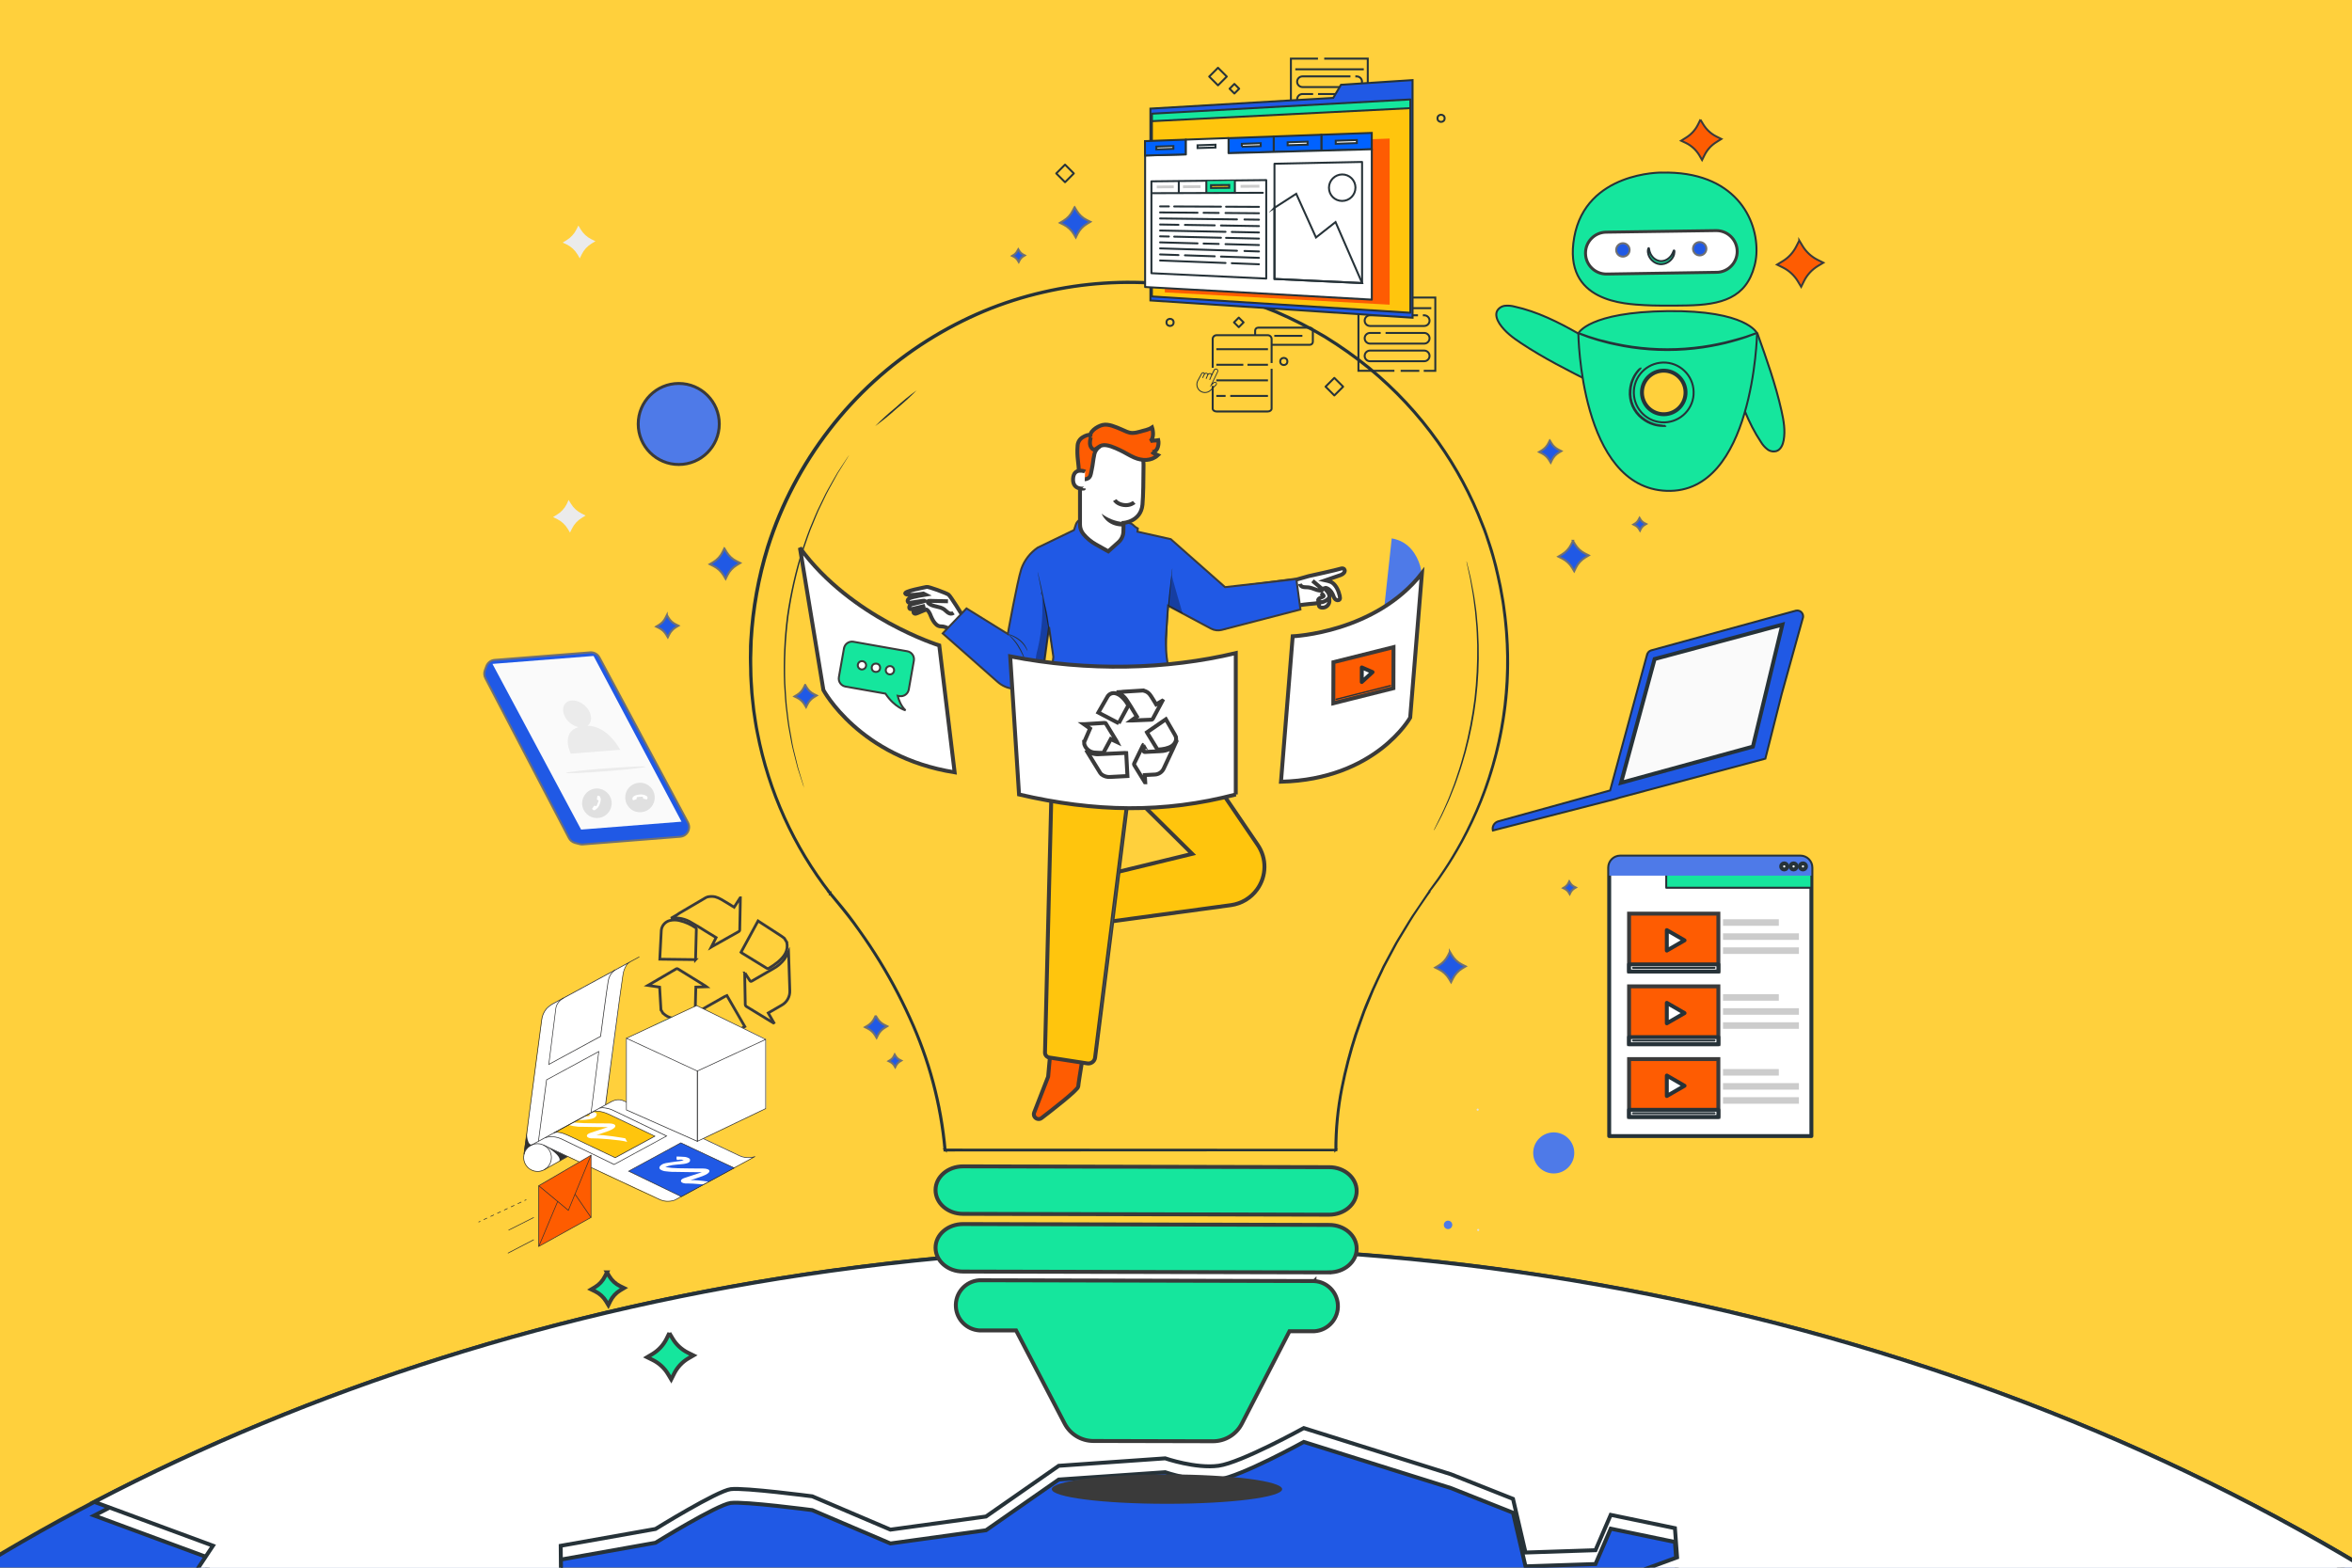 <?xml version="1.0" encoding="UTF-8"?>
<svg id="Calque_1" data-name="Calque 1" xmlns="http://www.w3.org/2000/svg" xmlns:xlink="http://www.w3.org/1999/xlink" viewBox="0 0 600 400">
  <rect x="0" y="0" width="600" height="400" fill="#333333" stroke="none"/>
  <defs>
    <style>
      .cls-1, .cls-2, .cls-3, .cls-4, .cls-5, .cls-6, .cls-7, .cls-8, .cls-9 {
        fill: none;
      }

      .cls-10, .cls-11, .cls-12, .cls-13, .cls-14 {
        fill: #15e69d;
      }

      .cls-15, .cls-16, .cls-17, .cls-18, .cls-19, .cls-11, .cls-3, .cls-4, .cls-12, .cls-20, .cls-21, .cls-22, .cls-23, .cls-13, .cls-24 {
        stroke-width: .5px;
      }

      .cls-15, .cls-16, .cls-25, .cls-19, .cls-26, .cls-11, .cls-3, .cls-4, .cls-5, .cls-6, .cls-27, .cls-13 {
        stroke: #263238;
      }

      .cls-15, .cls-18, .cls-27, .cls-28, .cls-29, .cls-30, .cls-23 {
        fill: #fff;
      }

      .cls-15, .cls-11, .cls-4, .cls-5, .cls-27 {
        stroke-linecap: round;
        stroke-linejoin: round;
      }

      .cls-16 {
        fill: #0062ff;
      }

      .cls-16, .cls-3, .cls-6, .cls-13 {
        stroke-miterlimit: 10;
      }

      .cls-31 {
        fill: #e0e0e0;
      }

      .cls-32 {
        fill: #303031;
      }

      .cls-17, .cls-33, .cls-34 {
        fill: #ffc50d;
      }

      .cls-17, .cls-18, .cls-22 {
        stroke: #253238;
      }

      .cls-2, .cls-33, .cls-35, .cls-7, .cls-8, .cls-12, .cls-9, .cls-29, .cls-20, .cls-21, .cls-30, .cls-23, .cls-14 {
        stroke: #3a3a3a;
      }

      .cls-25, .cls-36 {
        fill: #fafafa;
      }

      .cls-37 {
        fill: #ebebeb;
      }

      .cls-38 {
        fill: #ff725e;
      }

      .cls-19, .cls-39, .cls-20, .cls-22, .cls-24 {
        fill: #2059e5;
      }

      .cls-26, .cls-40 {
        fill: #ffd03c;
      }

      .cls-41 {
        fill: #263238;
      }

      .cls-42 {
        fill: #ccc;
      }

      .cls-35, .cls-43, .cls-21 {
        fill: #fe5c02;
      }

      .cls-44 {
        fill: #3a3a3a;
      }

      .cls-45 {
        clip-path: url(#clippath-1);
      }

      .cls-46 {
        clip-path: url(#clippath-2);
      }

      .cls-5 {
        stroke-width: .5px;
      }

      .cls-7 {
        stroke-width: .7px;
      }

      .cls-7, .cls-8 {
        stroke-miterlimit: 4;
      }

      .cls-8 {
        stroke-width: 1px;
      }

      .cls-9, .cls-30 {
        stroke-width: .75px;
      }

      .cls-47 {
        opacity: .3;
      }

      .cls-48 {
        fill: #4e7ae8;
      }

      .cls-49 {
        fill: #16e79d;
      }

      .cls-50 {
        fill: #455a64;
      }

      .cls-51 {
        fill: #fe5c00;
      }

      .cls-52 {
        clip-path: url(#clippath);
      }

      .cls-24 {
        stroke: #707070;
      }
    </style>
    <clipPath id="clippath">
      <rect class="cls-1" x="-100.17" y="317.78" width="762.66" height="207.85"/>
    </clipPath>
    <clipPath id="clippath-1">
      <rect class="cls-1" x="122.04" y="244.07" width="73.36" height="75.74"/>
    </clipPath>
    <clipPath id="clippath-2">
      <polygon class="cls-1" points="293.85 75.64 359.77 79.81 359.77 25.37 293.85 29.01 293.85 75.64"/>
    </clipPath>
  </defs>
  <path id="Tracé_87358" data-name="Tracé 87358" class="cls-40" d="M601.28,414.34l-605.62.02V-4.95h605.65l-.03,419.29Z"/>
  <g class="cls-52">
    <g id="Groupe_1" data-name="Groupe 1">
      <path id="Tracé_1" data-name="Tracé 1" class="cls-39" d="M211.9,324.28c-130.15,18.03-239.13,74.42-311.56,151.78v45.53h761.64v-80.02c-111.88-92.69-278.76-140.97-450.08-117.29"/>
      <path id="Tracé_2" data-name="Tracé 2" class="cls-6" d="M211.9,324.28c-130.15,18.03-239.13,74.42-311.56,151.78v45.53h761.64v-80.02c-111.88-92.69-278.76-140.97-450.08-117.29Z"/>
      <path id="Tracé_7" data-name="Tracé 7" class="cls-28" d="M31.39,479.39l-4.5,16.65,19.74-2.73,25.78-38.45.08-15.09,32.08-6.34,5.57-12.08,33.04-7.41-.14-16,24.18-4.3s15.71-9.71,19.19-10.16,20.8,1.83,20.8,1.83l19.94,8.51,24.38-3.37,18.56-12.94,27.15-1.87s7.82,2.68,13.62,1.88c5.8-.8,21.73-9.61,21.73-9.61l37.52,11.77,15.86,6.29,3.19,13.69,17.85-.59,3.89-9.02,16.38,3.39.55,7.48-33.12,12.13,24.44,17.35,46.06,12.47,21.69,15.85,25.95-1.69,3.68-9.94,8.87-3.11-34.46-14.08-18.97.71,14.22-5.74-17.57-13.57,19.52-3.65,28.1,7.41,10.93,21.11,15.54,10.1,16.62,25.01,28.97,11.06,7.03,30.14,29.91,10,.3,2.61h27.8l-20.87-17.76-11.04-26.75,21.55-.16-1.02-9.28-15.31,1.18,11.71-6.34,12.43-8.32-2.13-9.14-17.34-12.68-7.57-19.24c-109.8-73.81-259.05-109.94-411.85-88.82-69.44,9.62-132.82,30.17-187.87,58.92l30.26,11.17-12.41,18.69-21.21,6.71,3.43,24.97-8.65,4.06-9.26,11.65,5,16.25,20.21-.85Z"/>
      <path id="Tracé_8" data-name="Tracé 8" class="cls-6" d="M31.39,479.39l-4.5,16.65,19.74-2.73,25.78-38.45.08-15.09,32.08-6.34,5.57-12.08,33.04-7.41-.14-16,24.18-4.3s15.71-9.71,19.19-10.16,20.8,1.83,20.8,1.83l19.94,8.51,24.38-3.37,18.56-12.94,27.15-1.87s7.82,2.68,13.62,1.88c5.8-.8,21.73-9.61,21.73-9.61l37.52,11.77,15.86,6.29,3.19,13.69,17.85-.59,3.89-9.02,16.38,3.39.55,7.48-33.12,12.13,24.44,17.35,46.06,12.47,21.69,15.85,25.95-1.69,3.68-9.94,8.87-3.11-34.46-14.08-18.97.71,14.22-5.74-17.57-13.57,19.52-3.65,28.1,7.41,10.93,21.11,15.54,10.1,16.62,25.01,28.97,11.06,7.03,30.14,29.91,10,.3,2.61h27.8l-20.87-17.76-11.04-26.75,21.55-.16-1.02-9.28-15.31,1.18,11.71-6.34,12.43-8.32-2.13-9.14-17.34-12.68-7.57-19.24c-109.8-73.81-259.05-109.94-411.85-88.82-69.44,9.62-132.82,30.17-187.87,58.92l30.26,11.17-12.41,18.69-21.21,6.71,3.43,24.97-8.65,4.06-9.26,11.65,5,16.25,20.21-.85Z"/>
      <path id="Tracé_9" data-name="Tracé 9" class="cls-28" d="M31.39,475.87l-4.5,16.65,19.74-2.73,25.78-38.45.08-15.1,32.08-6.33,5.57-12.08,33.04-7.41-.14-16.01,24.18-4.29s15.71-9.72,19.19-10.16,20.8,1.83,20.8,1.83l19.94,8.5,24.38-3.35,18.56-12.94,27.15-1.9s7.82,2.69,13.62,1.89c5.8-.8,21.73-9.61,21.73-9.61l37.52,11.77,15.86,6.29,3.19,13.69,17.85-.59,3.89-9.02,16.38,3.39.55,7.46-33.13,12.13,24.45,17.36,46.06,12.46,21.69,15.86,25.96-1.72,3.68-9.94,8.87-3.11-34.46-14.08-19.01.74,14.22-5.74-17.54-13.59,19.52-3.65,28.1,7.41,10.93,21.13,15.54,10.1,16.62,25.01,28.97,11.07,7.03,30.13,29.92,10.04.3,2.61h27.8l-20.88-17.79-11.04-26.75,21.55-.16-1.02-9.28-15.31,1.17,11.71-6.33,12.43-8.32-2.13-9.14-17.34-12.68-7.57-19.25c-109.8-73.81-259.05-109.98-411.85-88.81-69.4,9.61-132.78,30.16-187.83,58.97l30.26,11.17-12.41,18.68-21.21,6.71,3.43,25.03-8.65,4.06-9.26,11.67,5,16.25,20.16-.97Z"/>
      <path id="Tracé_10" data-name="Tracé 10" class="cls-6" d="M31.39,475.87l-4.5,16.65,19.74-2.73,25.78-38.45.08-15.1,32.08-6.33,5.57-12.08,33.04-7.41-.14-16.01,24.18-4.29s15.71-9.72,19.19-10.16,20.8,1.83,20.8,1.83l19.94,8.5,24.38-3.35,18.56-12.94,27.15-1.9s7.82,2.69,13.62,1.89c5.8-.8,21.73-9.61,21.73-9.61l37.52,11.77,15.86,6.29,3.19,13.69,17.85-.59,3.89-9.02,16.38,3.39.55,7.46-33.13,12.13,24.45,17.36,46.06,12.46,21.69,15.86,25.96-1.72,3.68-9.94,8.87-3.11-34.46-14.08-19.01.74,14.22-5.74-17.54-13.59,19.52-3.65,28.1,7.41,10.93,21.13,15.54,10.1,16.62,25.01,28.97,11.07,7.03,30.13,29.92,10.04.3,2.61h27.8l-20.88-17.79-11.04-26.75,21.55-.16-1.02-9.28-15.31,1.17,11.71-6.33,12.43-8.32-2.13-9.14-17.34-12.68-7.57-19.25c-109.8-73.81-259.05-109.98-411.85-88.81-69.4,9.61-132.78,30.16-187.83,58.97l30.26,11.17-12.41,18.68-21.21,6.71,3.43,25.03-8.65,4.06-9.26,11.67,5,16.25,20.16-.97Z"/>
    </g>
  </g>
  <path class="cls-44" d="M327.08,379.97c0,2.06-13.14,3.73-29.38,3.73s-29.38-1.66-29.38-3.73,13.14-3.77,29.38-3.77,29.38,1.7,29.38,3.77Z"/>
  <path class="cls-48" d="M370.01,311.64c.49.34.62,1.01.28,1.5-.34.49-1.01.62-1.5.28-.49-.33-.61-.99-.29-1.48.32-.49.99-.63,1.48-.31,0,0,.02.01.03.02Z"/>
  <path class="cls-48" d="M423.06,267.13c.12.58-.26,1.15-.84,1.27-.58.12-1.15-.26-1.27-.84-.12-.58.26-1.15.84-1.27,0,0,0,0,0,0,.58-.12,1.15.26,1.27.84Z"/>
  <path class="cls-31" d="M377.36,313.78c.03.15-.07.29-.21.32-.15.03-.29-.07-.32-.21s.07-.29.21-.32c.15-.03.29.07.32.21h0Z"/>
  <path class="cls-31" d="M377.22,283.08c.03.15-.07.29-.21.32-.15.03-.29-.07-.32-.21h0c-.03-.15.06-.29.21-.32,0,0,0,0,.01,0,.15-.03.29.07.32.22,0,0,0,0,0,0Z"/>
  <path class="cls-31" d="M421.93,289.15c.03.15-.07.29-.22.32,0,0,0,0,0,0-.14.03-.28-.06-.31-.2,0,0,0,0,0-.01-.03-.15.06-.29.21-.32,0,0,0,0,0,0,.15-.03.29.06.32.21,0,0,0,0,0,.01Z"/>
  <path class="cls-31" d="M423.17,275.91c.03.14-.06.28-.2.31,0,0,0,0-.01,0-.15.03-.29-.06-.32-.21,0,0,0,0,0,0-.03-.15.06-.29.21-.32,0,0,0,0,.01,0,.15-.03.29.07.32.22,0,0,0,0,0,0Z"/>
  <circle class="cls-48" cx="396.36" cy="294.17" r="5.24"/>
  <path class="cls-19" d="M420.17,167.03l-9.42,34.65-28.62,7.91c-.96.32-1.53,1.32-1.3,2.31h0l31.32-8.05,1.07-.34,37.13-9.94,4.15-16.42,5.36-19.28c.33-.76-.03-1.65-.79-1.98-.28-.12-.58-.15-.88-.09l-37.01,10.16c-.5.15-.88.57-.99,1.08Z"/>
  <polygon class="cls-25" points="422.1 168.15 413.53 199.73 447.17 190.5 454.69 159.37 422.1 168.15"/>
  <path class="cls-24" d="M124.07,169.98l-.39,1.05c-.24.66-.2,1.38.13,2l21.31,40.79c.31.6.86,1.05,1.51,1.24l1.21.32c.27.08.55.1.84.08l24.86-1.96c1.23-.1,2.19-1.09,2.26-2.32h0c.02-.45-.08-.9-.29-1.3l-22.6-42.14c-.46-.86-1.39-1.37-2.37-1.29l-24.32,1.92c-.97.06-1.81.69-2.15,1.6Z"/>
  <polygon class="cls-36" points="125.63 169.4 148.24 211.67 173.86 209.65 151.42 167.37 125.63 169.4"/>
  <path class="cls-31" d="M150.85,201.47c1.93-.79,4.12.14,4.91,2.07.79,1.93-.14,4.12-2.07,4.91-1.9.77-4.06-.11-4.88-1.99-.83-1.91.05-4.13,1.96-4.95.03-.01.05-.02.08-.03Z"/>
  <path class="cls-28" d="M152.38,203.19l-.1.69c-.02.08.03.17.11.2l.13.05s.23.07.16.28-.44,1.09-.44,1.09c0,0-.1.26-.29.17l-.19-.08c-.07-.02-.14,0-.19.05l-.47.6c-.05.06-.05.15,0,.22l.18.17s.07.06.11.08c.12.03.24.03.36,0,.66-.39,1.14-1.03,1.32-1.78.41-1.18,0-1.63-.07-1.74-.08-.09-.2-.14-.32-.16h-.11c-.1,0-.19.07-.2.17,0,0,0,0,0,0Z"/>
  <path class="cls-31" d="M160.79,206.31c-1.57-1.37-1.73-3.75-.36-5.31s3.75-1.73,5.31-.36c1.55,1.35,1.73,3.68.41,5.26-1.33,1.6-3.71,1.81-5.31.47-.02-.02-.04-.03-.06-.05Z"/>
  <path class="cls-28" d="M161.62,204.18l.66-.22c.08-.02.14-.1.13-.19v-.14c-.03-.12.05-.24.17-.27,0,0,0,0,0,0,.16,0,1.18-.09,1.18-.09,0,0,.27,0,.28.19v.2c0,.07.06.13.13.14l.75.17c.08.02.16-.03.19-.11l.08-.23s.01-.09,0-.14c-.02-.12-.08-.23-.15-.32-.64-.43-1.43-.57-2.18-.4-1.24.16-1.51.71-1.51.84-.04.12-.04.24,0,.35l.07.12c.04.08.13.12.21.1Z"/>
  <path class="cls-37" d="M149.85,185.19c.96-.67,1.24-2.02.59-3.47-.85-1.89-3.01-3.22-4.78-2.97s-2.52,2-1.66,3.88c.67,1.45,1.97,2.51,3.52,2.89-4.6,1.51-1.91,6.78-1.91,6.78l12.61-.99s-3.13-6.12-8.37-6.13Z"/>
  <path class="cls-37" d="M164.73,195.62c0,.2-4.52.72-10.13,1.16s-10.18.64-10.19.44,4.52-.75,10.13-1.16,10.18-.64,10.19-.44Z"/>
  <path class="cls-14" d="M170.75,340.14l.82,1.37c.92,1.55,2.27,2.81,3.89,3.62l1.44.71-1.37.8c-1.54.92-2.78,2.27-3.58,3.89l-.72,1.43-.82-1.37c-.93-1.54-2.28-2.78-3.89-3.58l-1.44-.71,1.38-.83c1.54-.93,2.78-2.27,3.58-3.88l.71-1.45Z"/>
  <path class="cls-21" d="M459,61.37l.82,1.37c.93,1.54,2.28,2.78,3.89,3.58l1.43.71-1.37.82c-1.54.93-2.78,2.28-3.58,3.89l-.71,1.44-.82-1.37c-.92-1.54-2.27-2.78-3.89-3.58l-1.44-.71,1.37-.83c1.54-.92,2.78-2.27,3.58-3.89l.72-1.43Z"/>
  <path class="cls-21" d="M433.78,30.54l.72,1.19c.81,1.34,1.98,2.42,3.37,3.11l1.25.62-1.19.75c-1.34.81-2.42,1.98-3.11,3.38l-.62,1.24-.71-1.23c-.81-1.34-1.98-2.42-3.38-3.11l-1.25-.58,1.19-.75c1.34-.81,2.42-1.98,3.11-3.37l.62-1.25Z"/>
  <path class="cls-14" d="M154.84,324.65l.58.97c.66,1.09,1.61,1.97,2.75,2.53l1.02.5-.97.58c-1.09.66-1.97,1.61-2.53,2.75l-.5,1.02-.58-.97c-.66-1.09-1.63-1.97-2.77-2.53l-1.02-.5.97-.58c1.09-.66,1.97-1.61,2.53-2.75l.53-1.02Z"/>
  <path class="cls-37" d="M147.55,57.55l.58.97c.66,1.09,1.61,1.97,2.75,2.53l1.02.5-.97.58c-1.09.66-1.97,1.62-2.53,2.77l-.5,1.02-.59-1.02c-.66-1.09-1.61-1.97-2.75-2.53l-1.02-.48.97-.59c1.09-.66,1.97-1.61,2.53-2.75l.51-1.01Z"/>
  <path class="cls-21" d="M437.1,234.86l.59.97c.65,1.09,1.61,1.97,2.75,2.53l1.02.5-.97.58c-1.09.65-1.97,1.61-2.53,2.75l-.5,1.02-.59-.97c-.66-1.09-1.61-1.96-2.74-2.53l-1.02-.5.97-.59c1.09-.66,1.97-1.61,2.53-2.75l.5-1.02Z"/>
  <path class="cls-37" d="M145.05,127.55l.59.96c.65,1.09,1.61,1.97,2.75,2.53l1.01.5-.96.59c-1.09.65-1.97,1.61-2.53,2.75l-.5,1.01-.56-.93c-.66-1.09-1.61-1.97-2.75-2.53l-1.01-.5.96-.59c1.09-.65,1.97-1.61,2.54-2.75l.47-1.05Z"/>
  <g id="freepik--Sparkles--inject-2">
    <path class="cls-24" d="M184.8,139.93l.54.9c.61,1.01,1.49,1.83,2.55,2.35l.95.47-.9.55c-1.01.61-1.83,1.49-2.36,2.55l-.47.94-.54-.9c-.61-1.01-1.5-1.83-2.56-2.36l-.94-.47.9-.54c1.01-.61,1.83-1.5,2.35-2.56l.47-.94Z"/>
    <path class="cls-24" d="M369.86,242.84l.54.9c.61,1.01,1.5,1.83,2.55,2.36l.95.47-.9.54c-1.01.61-1.83,1.5-2.36,2.56l-.47.94-.54-.9c-.61-1.01-1.5-1.83-2.55-2.36l-.95-.47.9-.54c1.01-.61,1.83-1.49,2.36-2.55l.47-.95Z"/>
    <path class="cls-24" d="M274.13,52.86l.54.9c.61,1.01,1.49,1.83,2.55,2.36l.95.47-.9.54c-1.01.6-1.82,1.47-2.36,2.51l-.47.95-.54-.9c-.61-1.01-1.5-1.83-2.56-2.36l-.94-.47.9-.54c1.01-.61,1.83-1.5,2.35-2.55l.47-.9Z"/>
    <path class="cls-24" d="M401.26,137.98l.54.9c.61,1.01,1.5,1.83,2.56,2.36l.94.47-.9.54c-1.01.61-1.83,1.5-2.35,2.55l-.47.95-.54-.9c-.61-1.01-1.5-1.83-2.56-2.36l-.94-.47.9-.54c1.01-.61,1.83-1.5,2.36-2.55l.47-.95Z"/>
    <path class="cls-24" d="M205.4,174.74l.39.66c.45.74,1.09,1.34,1.87,1.72l.69.34-.66.4c-.74.45-1.34,1.09-1.72,1.87l-.34.69-.4-.66c-.45-.74-1.09-1.34-1.87-1.72l-.69-.34.66-.4c.74-.44,1.34-1.09,1.72-1.87l.35-.69Z"/>
    <path class="cls-24" d="M223.39,259.15l.4.66c.45.73,1.09,1.32,1.86,1.7l.69.34-.66.4c-.74.45-1.34,1.09-1.72,1.87l-.34.69-.4-.66c-.44-.74-1.09-1.33-1.86-1.72l-.69-.35.66-.39c.74-.45,1.34-1.09,1.72-1.87l.34-.68Z"/>
    <path class="cls-24" d="M395.36,112.37l.39.66c.44.74,1.09,1.34,1.87,1.72l.69.35-.66.39c-.74.45-1.34,1.09-1.72,1.87l-.34.69-.4-.66c-.45-.74-1.09-1.34-1.87-1.72l-.69-.34.66-.4c.74-.44,1.34-1.09,1.72-1.87l.35-.69Z"/>
    <path class="cls-24" d="M170.13,156.93l.39.66c.44.74,1.09,1.34,1.87,1.72l.69.34-.66.39c-.74.45-1.33,1.1-1.72,1.87l-.34.69-.4-.66c-.45-.74-1.09-1.34-1.87-1.72l-.69-.34.66-.4c.74-.44,1.34-1.09,1.72-1.87l.35-.69Z"/>
    <path class="cls-24" d="M418.25,132.14l.23.38c.26.42.63.76,1.07.98l.4.2-.38.23c-.43.25-.78.62-1,1.07l-.2.4-.23-.38c-.25-.43-.62-.77-1.07-.99l-.39-.2.38-.23c.42-.26.76-.63.98-1.07l.21-.39Z"/>
    <path class="cls-24" d="M400.32,224.89l.23.38c.26.42.63.76,1.07.98l.39.2-.38.23c-.42.26-.77.63-.99,1.07l-.2.4-.23-.38c-.26-.42-.63-.76-1.07-.98l-.39-.2.38-.23c.42-.26.77-.63.99-1.07l.2-.4Z"/>
    <path class="cls-24" d="M302.91,44.37l.23.38c.26.42.63.76,1.07.98l.4.2-.38.23c-.43.25-.77.62-.99,1.06l-.2.4-.23-.38c-.26-.43-.64-.77-1.08-.99l-.38-.17.38-.23c.42-.26.76-.63.98-1.07l.2-.41Z"/>
    <path class="cls-24" d="M259.77,63.6l.23.38c.25.42.62.76,1.05.99l.39.2-.38.23c-.42.26-.76.63-.98,1.07l-.2.39-.23-.38c-.25-.42-.62-.77-1.06-.99l-.4-.2.38-.23c.42-.26.76-.63.97-1.07l.23-.39Z"/>
    <path class="cls-24" d="M228.24,269.05l.23.38c.26.42.63.77,1.07.99l.39.2-.38.23c-.42.26-.76.63-.98,1.07l-.2.39-.23-.38c-.26-.42-.63-.76-1.07-.99l-.4-.2.38-.23c.43-.25.77-.62.99-1.07l.2-.39Z"/>
  </g>
  <path class="cls-14" d="M339.07,324.66l-93.41-.22c-3.87,0-7.01-2.73-7-6.09h0c0-3.34,3.16-6.03,7.03-6.03l93.41.22c3.87,0,7,2.73,6.99,6.08h0c0,3.33-3.15,6.04-7.02,6.03Z"/>
  <path class="cls-14" d="M339.07,309.93l-93.41-.21c-3.87,0-7.01-2.73-7-6.09h0c0-3.35,3.16-6.03,7.03-6.03l93.41.21c3.87,0,7,2.73,6.99,6.09h0c0,3.33-3.15,6.03-7.02,6.03Z"/>
  <path class="cls-14" d="M335.32,326.86l-85.51-.2c-3.54.24-6.21,3.31-5.96,6.84.22,3.2,2.77,5.74,5.96,5.96h9.39l12.4,23.78c1.42,2.71,4.22,4.41,7.28,4.43l30.56.07c3.1,0,5.93-1.72,7.35-4.47l12.16-23.6h6.38c3.54-.24,6.21-3.31,5.96-6.84-.22-3.2-2.77-5.74-5.96-5.96v-.02Z"/>
  <path class="cls-3" d="M364.69,227.37h0s-.23.36-.69,1.03l-2.03,3.01-1.48,2.23c-.54.82-1.08,1.76-1.69,2.76l-1.96,3.24c-.72,1.14-1.33,2.45-2.07,3.77-.36.68-.75,1.37-1.11,2.08-.19.36-.38.75-.57,1.08s-.35.75-.53,1.14c-.75,1.54-1.51,3.16-2.26,4.85l-2.21,5.42c-.7,1.91-1.39,3.91-2.11,5.98-1.45,4.47-2.64,9.02-3.55,13.63-1.03,5.2-1.53,10.48-1.51,15.78v.13h-.12l-99.7.05h-.16v-.16c-1.05-11.67-4.09-23.07-8.99-33.71-2.57-5.64-5.53-11.1-8.87-16.32-1.69-2.66-3.48-5.27-5.39-7.84s-3.98-5.02-6.03-7.53l-.25-.3h.4l-.14.3c-9.34-12.01-15.71-26.05-18.6-40.99-.41-1.91-.66-3.86-.96-5.8-.12-.98-.21-1.96-.32-2.94l-.15-1.51-.1-1.51c-.05-.99-.14-1.97-.17-2.97s0-1.99-.06-3.01,0-1.99,0-3.01,0-2,.09-3.01c.46-8.08,1.9-16.08,4.29-23.81,6.95-21.81,21.38-40.46,40.74-52.67,4.61-2.91,9.46-5.43,14.49-7.53,4.94-2.05,10.04-3.68,15.25-4.87,10.1-2.33,20.51-3.03,30.84-2.07,4.97.47,9.89,1.31,14.73,2.51,4.7,1.21,9.32,2.75,13.81,4.61,4.33,1.87,8.54,4.01,12.59,6.43,3.89,2.39,7.62,5.04,11.17,7.92,6.71,5.51,12.65,11.89,17.66,18.97,4.64,6.53,8.43,13.61,11.3,21.09.75,1.76,1.27,3.57,1.89,5.33s1.02,3.56,1.51,5.27c.4,1.78.84,3.52,1.18,5.27.15.87.31,1.73.46,2.59s.32,1.71.41,2.57c.93,6.41,1.22,12.89.87,19.35-.61,10.38-2.9,20.59-6.78,30.24-1.42,3.51-3.03,6.93-4.84,10.25-1.6,2.88-3.06,5.27-4.31,7.11l-1.66,2.45-1.28,1.71-1.05,1.4,1.01-1.4,1.27-1.74,1.66-2.46c1.24-1.87,2.68-4.24,4.26-7.12,1.79-3.33,3.39-6.75,4.8-10.26,6.22-15.72,8.23-32.79,5.82-49.53-.09-.86-.26-1.7-.41-2.56s-.31-1.72-.47-2.58c-.34-1.73-.75-3.47-1.18-5.27s-.96-3.52-1.51-5.27-1.14-3.56-1.89-5.32c-2.86-7.45-6.66-14.51-11.3-21-5.01-7.04-10.94-13.39-17.63-18.87-3.54-2.86-7.26-5.49-11.14-7.88-4.04-2.41-8.23-4.55-12.55-6.4-4.47-1.85-9.07-3.38-13.75-4.59-4.83-1.2-9.74-2.03-14.69-2.49-10.28-.95-20.66-.25-30.72,2.08-5.19,1.18-10.28,2.81-15.19,4.86-5.01,2.11-9.83,4.63-14.43,7.53-19.31,12.2-33.68,30.84-40.57,52.62-2.39,7.7-3.82,15.67-4.28,23.72-.05.99-.06,1.99-.09,3.01s-.08,1.98-.04,2.98.04,1.98.06,2.97.11,1.97.17,2.95l.09,1.51.15,1.51c.11.97.2,1.95.32,2.92.29,1.94.54,3.87.94,5.78,2.87,14.88,9.22,28.86,18.52,40.83l.24.31h-.39l.15-.31c2.06,2.49,4.17,4.93,6.03,7.53s3.71,5.21,5.39,7.87c3.35,5.24,6.32,10.71,8.88,16.37,4.93,10.68,7.99,22.12,9.04,33.83l-.17-.16,99.7.05-.12.13c-.01-5.31.51-10.61,1.55-15.82.91-4.62,2.09-9.18,3.53-13.66.75-2.07,1.42-4.08,2.13-5.98s1.51-3.69,2.26-5.42,1.56-3.31,2.26-4.84l.53-1.14.58-1.08c.38-.71.75-1.4,1.12-2.08.75-1.33,1.37-2.64,2.09-3.77l1.97-3.23c.62-.99,1.16-1.94,1.71-2.75s1.06-1.55,1.51-2.21l2.06-3.01.75-1.02h0l-.03-.12Z"/>
  <path class="cls-41" d="M205.1,200.95c-.04-.07-.07-.14-.08-.21-.06-.17-.13-.38-.22-.64-.2-.59-.46-1.41-.8-2.46l-.57-1.78c-.19-.66-.35-1.38-.55-2.15-.38-1.55-.88-3.3-1.21-5.27-.18-.99-.37-2.02-.57-3.1s-.29-2.21-.45-3.39c-.35-2.34-.47-4.85-.64-7.53-.22-5.76.03-11.52.75-17.23.82-5.7,2.1-11.33,3.83-16.82.87-2.51,1.66-4.9,2.62-7.07.47-1.08.87-2.15,1.34-3.14l1.38-2.83c.84-1.82,1.79-3.37,2.56-4.77.4-.69.75-1.34,1.11-1.92l1.02-1.57,1.42-2.15.38-.55c.09-.13.14-.19.14-.18s0,.07-.11.2l-.35.57-1.36,2.19-.99,1.57c-.35.59-.69,1.25-1.07,1.94-.75,1.4-1.69,2.95-2.51,4.78l-1.36,2.83c-.46.99-.85,2.06-1.31,3.14-.95,2.15-1.72,4.52-2.58,7.05-1.7,5.48-2.96,11.08-3.77,16.76-.73,5.69-1,11.43-.81,17.17.17,2.64.26,5.15.6,7.48.15,1.17.24,2.31.43,3.38s.37,2.1.55,3.09c.29,1.98.75,3.77,1.14,5.27.19.75.35,1.51.52,2.15s.38,1.24.53,1.79c.31,1.05.56,1.88.75,2.47l.18.65c.02.08.03.17.02.26Z"/>
  <path class="cls-41" d="M233.88,99.56c-1.64,1.67-3.37,3.25-5.18,4.73-1.73,1.58-3.55,3.06-5.45,4.44,1.64-1.67,3.37-3.25,5.19-4.73,1.73-1.58,3.54-3.06,5.44-4.44Z"/>
  <path class="cls-41" d="M365.75,211.88s0-.06.07-.17l.23-.49.9-1.85.66-1.33c.23-.49.46-1.04.75-1.62.5-1.17,1.12-2.47,1.67-3.97l.9-2.34c.31-.81.57-1.68.87-2.57.63-1.77,1.15-3.71,1.73-5.74,1.16-4.43,2.03-8.93,2.61-13.47.52-4.55.75-9.13.69-13.71-.08-2.11-.12-4.12-.32-6.03-.08-.93-.14-1.84-.24-2.7s-.22-1.69-.32-2.49c-.17-1.59-.47-3.01-.67-4.26-.11-.63-.2-1.21-.31-1.75s-.23-1.01-.32-1.45l-.43-2.02c-.04-.21-.08-.38-.1-.53-.01-.06-.01-.12,0-.18.03.06.05.11.06.17.04.14.08.31.14.52.13.49.29,1.15.5,2l.35,1.45c.12.53.22,1.11.34,1.74.23,1.25.54,2.67.75,4.26l.35,2.49c.11.87.17,1.78.26,2.72.21,1.87.26,3.89.35,6.03.23,9.21-.88,18.4-3.3,27.28-.6,2.03-1.13,3.98-1.78,5.75-.32.89-.58,1.76-.9,2.57l-.93,2.34c-.56,1.51-1.21,2.8-1.73,3.96-.27.58-.5,1.12-.75,1.61l-.69,1.32-.96,1.82-.26.47c-.05.07-.11.13-.18.17Z"/>
  <g id="freepik--Robot--inject-2">
    <path class="cls-11" d="M402.72,85.15c-5.15-2.95-10.55-5.64-16.34-6.92-.8-.22-1.64-.29-2.47-.21-.84.1-1.58.59-2,1.33-.5,1.03,0,2.26.61,3.22,1.39,2.11,3.48,3.64,5.58,5.03,5.76,3.82,11.95,6.93,18.08,10.03-.75-4.4-2.32-8.17-3.5-12.47"/>
    <path class="cls-11" d="M442.22,96.5c1.69,5.69,3.71,11.36,7.01,16.29.43.72.99,1.35,1.65,1.86.67.52,1.55.67,2.36.42,1.07-.4,1.58-1.62,1.78-2.74.45-2.49,0-5.04-.55-7.5-1.51-6.78-3.84-13.27-6.15-19.77-2.48,3.71-3.98,7.53-6.09,11.43"/>
    <path class="cls-11" d="M402.64,85.03s.4,39.43,22.53,40.21c22.13.78,23.06-39.92,23.06-40.21,0,0-2.61-5.88-22.79-5.65-20.18.23-22.79,5.65-22.79,5.65Z"/>
    <path class="cls-11" d="M432.04,100.69c-.31,4.2-3.96,7.36-8.17,7.06s-7.36-3.96-7.06-8.17c.31-4.2,3.96-7.36,8.17-7.06,0,0,0,0,0,0,4.2.31,7.36,3.96,7.05,8.17Z"/>
    <path class="cls-26" d="M429.97,100.54c-.22,3.06-2.89,5.36-5.95,5.14-3.06-.22-5.36-2.89-5.14-5.95.22-3.06,2.89-5.36,5.95-5.14,0,0,0,0,0,0,3.06.23,5.36,2.89,5.14,5.95Z"/>
    <path class="cls-11" d="M402.54,85h.12l.33.11,1.29.45.92.33,1.12.35c.8.24,1.7.55,2.73.75l1.6.41c.56.14,1.14.25,1.76.38,1.21.28,2.52.47,3.89.69,6,.86,12.08.86,18.08,0,1.38-.22,2.69-.41,3.89-.69.61-.14,1.2-.24,1.76-.38l1.6-.41c1.03-.24,1.94-.55,2.74-.75.4-.12.75-.23,1.11-.34l.93-.33,1.28-.45.33-.11.12-.04s-.04,0-.11.05l-.33.13-1.27.47-.92.35c-.34.12-.75.23-1.11.36-.8.24-1.7.56-2.73.81l-1.6.42c-.56.14-1.14.26-1.76.39-1.21.28-2.52.47-3.9.7-6.01.88-12.12.88-18.13,0-1.39-.23-2.7-.42-3.91-.71-.6-.13-1.2-.24-1.76-.38l-1.6-.42c-1.03-.25-1.93-.56-2.73-.81l-1.11-.35-.92-.35-1.27-.48-.33-.13-.1-.02Z"/>
    <path class="cls-11" d="M424.86,108.67h-.82c-.75-.01-1.49-.13-2.2-.35-1.07-.32-2.06-.85-2.93-1.54-2.2-1.7-3.38-4.41-3.13-7.19.05-.59.16-1.18.32-1.76.15-.49.33-.97.56-1.44.33-.68.75-1.3,1.25-1.86.13-.15.27-.29.42-.43.11-.1.16-.14.17-.14s-.2.21-.54.61c-.48.56-.88,1.19-1.19,1.86-.22.46-.4.94-.53,1.43-.15.56-.25,1.14-.29,1.72-.25,2.72.91,5.38,3.07,7.07.46.36.95.69,1.46.96.45.23.93.43,1.41.59.71.23,1.44.36,2.18.4.52.06.81.05.81.06Z"/>
    <path class="cls-11" d="M423.9,44.03s-19.3-.23-22.31,16.5c-3.01,16.73,13.27,17.02,17.96,17.33,2.13.14,6.68.16,10.7.08,8.9-.15,15.18-1.88,17.33-10.12.26-.97.42-1.96.48-2.96.52-9.04-5.6-21.26-24.15-20.82Z"/>
    <path class="cls-30" d="M437.9,69.48l-28.03.44c-2.94.05-5.35-2.3-5.4-5.23,0-.01,0-.03,0-.04h0c-.05-2.94,2.3-5.36,5.24-5.41l28.04-.4c2.95-.04,5.37,2.31,5.41,5.26v.02h0c.03,2.93-2.33,5.33-5.26,5.37Z"/>
    <path class="cls-24" d="M415.68,64.1c-.18.93-1.08,1.53-2.01,1.35-.93-.18-1.53-1.08-1.35-2.01s1.08-1.53,2.01-1.35c0,0,0,0,.01,0,.92.19,1.52,1.08,1.34,2Z"/>
    <path class="cls-24" d="M435.27,63.79c-.18.93-1.08,1.53-2,1.35-.93-.18-1.53-1.08-1.35-2,.18-.93,1.08-1.53,2-1.35,0,0,0,0,0,0,.92.18,1.53,1.08,1.35,2Z"/>
    <path class="cls-11" d="M420.59,63.31c.13,0,.06.61.44,1.41.22.45.52.86.9,1.19.45.39,1.01.64,1.6.71.6.04,1.2-.1,1.71-.41.44-.26.81-.6,1.11-1.01.51-.72.56-1.31.69-1.3s.1.15.1.44c-.02.4-.12.8-.31,1.15-.28.54-.69,1-1.2,1.33-.64.43-1.4.63-2.16.58-.76-.08-1.48-.42-2.02-.96-.44-.41-.76-.93-.94-1.51-.12-.38-.16-.79-.1-1.19.05-.3.13-.44.18-.43Z"/>
  </g>
  <g id="freepik--Character--inject-2">
    <path class="cls-33" d="M287.98,201.88l16.15,15.98-23.23,5.65,1.65,11.72,31.45-4.28c2.69-.37,5.11-1.82,6.69-4.02h0c2.44-3.38,2.5-7.92.15-11.36l-24.5-35.96-10.94,3.57,2.58,18.7Z"/>
    <polyline class="cls-38" points="286.1 183.57 302.11 187.11 304.56 183.57 304.16 179 301.73 176.78 293.35 176.78 285.51 183.83"/>
    <polyline class="cls-41" points="286.1 183.57 302.11 187.11 304.56 183.57 304.16 179 301.73 176.78 293.35 176.78 285.51 183.83"/>
    <path class="cls-29" d="M310.5,150.6l20.21-2.71,3.17-.9s7.29-1.6,7.96-1.85c.79-.28,1.11.03,1.19.33.13.45-.31.98-.98,1.24-.23.09-3.92,1.36-3.92,1.36.42.09.84.21,1.25.36.88.3,1.73,1.44,2.15,2.77s.43,1.74-.08,1.93c-.2.06-.41.03-.59-.08-.29-.17-.5-.44-.61-.76-.71-2.12-2.04-2.29-2.04-2.29l-.42.12s1.36.95,1.36,2.11c0,.17-.04.34-.11.49.32.91-.16,1.91-1.08,2.23-.28.1-.58.12-.87.07-.29-.05-.61-.23-.65-.52,0-.16.02-.31.09-.45.03-.08.05-.16.07-.24l-1.21.17s-2.75.23-3.93.45l-18.92,5.7c-2.59.79-5.33-.67-6.12-3.27,0-.02-.01-.05-.02-.07h0c-.74-2.6.78-5.31,3.38-6.04.23-.06.46-.11.69-.14Z"/>
    <path class="cls-29" d="M331.63,148.98c.09.43.44.75.87.8.42.09.85.03,1.27.09,1.26.17,1.79.72,3.06.83.18,0,.4,0,.45-.19s-.09-.3-.21-.41l-2.24-1.9"/>
    <path class="cls-29" d="M245.46,156.93s-2.95-4.78-3.47-5.19-5.2-2.12-5.59-1.99-6.06,1.09-5.43,1.76,4.6-.06,4.6-.06l.53.27s-3.41.54-4.13.96-.45,1.19.19,1.13,3.59-.64,3.76-.52-3.22.8-3.59,1.01c-.49.29-.54,1.17.08,1.13.37-.03,3.57-.85,3.57-.85-.95.35-1.87.75-2.78,1.2-.38.37-.08.9.45.8.38-.08,2.18-.94,2.68-1.05,0,0,.45.13.9,1.09.2.45,1.11,3.23,2.78,3.2,1.48-.03,2.93,1.18,2.93,1.18l2.5-4.07Z"/>
    <path class="cls-29" d="M243.25,156.37c-.39.28-.92.28-1.32,0-.4-.24-.71-.62-1.1-.9-1.15-.81-2.81-.62-3.92-1.49-.15-.12-.31-.32-.22-.49s.3-.18.48-.18l4.66.11"/>
    <path class="cls-35" d="M268.45,262.86l-1.07,11.86-3.56,9.14c-.24.63.07,1.34.7,1.58.02,0,.05.02.07.03h0c.38.12.79.05,1.1-.19,2-1.52,9.34-7.18,9.37-8.05.04-1.01,1.97-12.45,1.97-12.45l-8.59-1.91Z"/>
    <path class="cls-33" d="M279.36,269.82l8.88-70.3-2.84-16.34-16.73.9-2.09,84.44c-.02.63.42,1.18,1.04,1.3l9.75,1.51c.96.15,1.85-.51,1.99-1.47,0-.01,0-.03,0-.04Z"/>
    <path class="cls-50" d="M279.51,268.49c-.06,0,1.78-14.92,4.12-33.32,2.34-18.4,4.29-33.3,4.35-33.29s-1.78,14.92-4.12,33.32c-2.34,18.4-4.29,33.3-4.35,33.29Z"/>
    <path class="cls-20" d="M330.71,147.75l-18.19,2.06-13.85-12.24-8.5-1.91c.03-.27.06-.55.09-.82-1.32-.65-1.12-1.47-3.04-1.48l-.69-1.14h-10.55l-.76.55c-.35.26-.62.63-.76,1.04l-.48,1.44-9.27,4.48c-1.93,1.33-3.39,3.22-4.17,5.43-1.06,3.29-3.45,16.6-3.45,16.6l-10.53-6.52-6.07,6.38,14.02,12.38c2.15,1.9,5.23,2.32,7.82,1.08,2.16-1.04,3.65-3.09,3.98-5.47l1.31-9.63,1.1,7.64-1.57,12.52c-.2,1.61.41,3.22,1.63,4.29,6.2,2.49,12.81,1.57,18.71-1.55,1.78-.95,3.43-2.12,5.22-3.05s3.77-1.61,5.78-1.47c2.01.14,4.04,1.25,4.84,3.1s0,4.36-1.89,5.06l.67.6c2.78-1.29,4.1-5.04,2.74-7.79-1.04-2.11-3.23-3.37-4.83-5.09-2.36-2.53-2.6-7.43-2.62-11.25l.57-8.45,10.96,5.85c.84.45,1.83.57,2.75.33l20.07-5.21-1.04-7.74Z"/>
    <path class="cls-41" d="M268.59,166.99c-.03-.07-.05-.14-.05-.21-.03-.17-.07-.37-.11-.62-.09-.57-.23-1.36-.38-2.26-.32-1.91-.77-4.55-1.31-7.46s-1.07-5.54-1.45-7.44c-.19-.9-.35-1.68-.45-2.26-.05-.24-.09-.45-.12-.61-.02-.07-.03-.15-.03-.22.03.07.06.14.07.21.05.17.09.37.16.61.14.52.32,1.29.54,2.23.45,1.89.99,4.52,1.54,7.43s.96,5.56,1.24,7.48c.14.96.24,1.74.31,2.26.03.25.05.45.07.62,0,.08,0,.17-.02.25Z"/>
    <path class="cls-41" d="M297.53,166.99c-.01-.07-.02-.15-.02-.22v-3.01c0-1.99.11-4.75.34-7.78s.53-5.77.77-7.76c.12-.96.22-1.75.3-2.34.04-.25.07-.47.09-.64,0-.07.02-.15.05-.22.01.07.01.15,0,.23,0,.17-.03.38-.05.64-.05.59-.13,1.38-.22,2.35-.19,1.98-.45,4.72-.7,7.76s-.34,5.78-.41,7.77c-.03.97-.05,1.76-.07,2.36l-.02.64c0,.08-.02.15-.05.22Z"/>
    <path class="cls-41" d="M261.37,168.16c-.08.03-.67-1.61-1.81-3.41s-2.51-2.92-2.45-2.98c.33.2.64.44.9.72.66.64,1.26,1.35,1.76,2.13.5.78.92,1.6,1.27,2.45.15.35.26.71.33,1.09Z"/>
    <path class="cls-41" d="M262.15,166.18c-.19-.29-.36-.59-.51-.9-.41-.69-.94-1.3-1.56-1.81-.63-.5-1.33-.93-2.07-1.26-.31-.12-.62-.28-.9-.45.34.05.67.15.98.29.78.3,1.5.71,2.15,1.23.65.53,1.18,1.19,1.56,1.93.17.3.29.63.35.97Z"/>
    <g class="cls-47">
      <path d="M265.73,150.92c.46,4.95.1,9.94-1.04,14.78-.3,1.01-.47,2.06-.5,3.12.08,1.14.62,2.2,1.5,2.93.75-1.73.76-3.4,1.08-5.26.28-1.68.76-5.6.76-5.66.07-3.43-.74-6.37-2.06-9.46"/>
    </g>
    <g class="cls-47">
      <path d="M298.91,146.68c-.09.18,2.82,9.99,2.82,9.99l-3.77-2.15.95-7.84Z"/>
    </g>
    <path class="cls-29" d="M275.51,118.25v15.61c0,.89.32,1.76.9,2.44h0c.88,1.05,1.94,1.93,3.14,2.6l3.17,1.78,2.6-2.33c.76-.68,1.22-1.65,1.26-2.67.05-1.14.04-2.26.04-2.26,0,0,4.41-.32,4.83-4.67.19-2.05.26-6.25.27-10.12.04-4.45-3.37-8.16-7.81-8.51h-.12c-4.47-.11-8.18,3.43-8.28,7.89,0,.08,0,.16,0,.25Z"/>
    <path class="cls-44" d="M286.57,133.22c-2.01-.17-3.93-.92-5.53-2.15,0,0,1.14,3.3,5.52,3.27v-1.12Z"/>
    <path class="cls-35" d="M280.63,113.85h-.03c-.75.5-1.27,1.26-1.46,2.14v.09c-.28,1.23-.35,2.49-.63,3.72s-.23,2.16-1.46,2.44c-.66.15-1.34-.13-1.71-.69-.09-.18-.13-.38-.11-.58,0-3.02-.59-4.19-.33-7.33.07-.85.54-1.62,1.28-2.06.7-.42,1.54-.84,2.26-.45s1.54,1.85,2.05,2.48"/>
    <path class="cls-29" d="M276.81,120.32c-.07-.04-2.92-1.13-3.07,1.85s2.88,2.52,2.89,2.44"/>
    <path class="cls-35" d="M278.27,111.57c-.64-1.25,1.51-2.79,3.02-3.14s3.39.54,4.81,1.14c.9.38,1.78.9,2.75.9.65-.01,1.3-.12,1.93-.32,1.09-.35,2.11-.44,3.11-1.09.33,1.02.46,2.72-.42,3.5.6-.2,1.36-.12,2.01-.24.18.88-.04,2.4-.92,2.85-.08.04-.7.16-.73.13.41.35,1.04.62,1.53.84-1.68,1.55-3.98,1.47-6,.61-1.26-.54-2.39-1.31-3.62-1.88s-3.3-1.58-4.62-1.23c-.97.25-1.72,1.33-2.23,1.04-.48-.31-.79-.83-.83-1.41-.03-.57.04-1.14.2-1.69"/>
    <path class="cls-29" d="M284.37,127.61s.57.99,2.27,1.24,2.69-.66,2.69-.66"/>
    <path class="cls-2" d="M336.95,151.29s.88.62.69.85-1.63.49-1.36,1.2c0,0,.42.63,1.54.12s1.32-1.06,1.32-1.06"/>
  </g>
  <g id="freepik--front-screens--inject-2">
    <path class="cls-38" d="M315.26,202.71c-18.34,4.85-36.03,4.49-55.3,0l-2.26-35.24c19.92,3.88,39.91,3.38,57.55-.83v36.07Z"/>
    <path class="cls-29" d="M315.26,202.71c-18.34,4.85-36.03,4.49-55.3,0l-2.26-35.24c19.92,3.88,39.91,3.38,57.55-.83v36.07Z"/>
    <path class="cls-38" d="M204.06,139.78l5.99,36.28s9.16,17.14,33.48,21l-3.92-32.38s-22.49-6.96-35.55-24.9Z"/>
    <path class="cls-29" d="M204.06,139.78l5.99,36.28s9.16,17.14,33.48,21l-3.92-32.38s-22.49-6.96-35.55-24.9Z"/>
    <path class="cls-38" d="M362.74,146.24l-3,36.86s-8.79,15.76-32.96,16.36l2.99-37.11s21.09-.86,32.97-16.11Z"/>
    <path class="cls-48" d="M362.27,144.32c-.79-2.55-2.7-6.19-7.24-6.95l-5.36,49.58s10.08-2.01,10.35-7.54c.02-.47,2.04-25.12,2.55-31.23.15-1.3.05-2.61-.3-3.87Z"/>
    <path class="cls-29" d="M362.74,146.24l-3,36.86s-8.79,15.76-32.96,16.36l2.99-37.11s21.09-.86,32.97-16.11Z"/>
  </g>
  <g id="Groupe_14" data-name="Groupe 14">
    <g id="Groupe_13" data-name="Groupe 13">
      <path id="Tracé_134547" data-name="Tracé 134547" class="cls-7" d="M180.27,228.91c.7-.2,1.43-.23,2.15-.09.56.16,1.1.38,1.6.68,1.09.62,2.15,1.3,3.26,1.98l1.54-2.4h.05s-.04,2.35-.04,2.35c-.04,1.93-.09,3.85-.12,5.78.02.2-.09.4-.27.49-2.25,1.26-4.5,2.54-6.77,3.81l-.22.13,1.23-2.42-1.97-1.2c-1.41-.88-2.82-1.77-4.29-2.59-1.56-.99-3.42-1.39-5.25-1.13l1.54-.89c.22-.14.44-.28.64-.44l6.93-4.07Z"/>
      <path id="Tracé_134548" data-name="Tracé 134548" class="cls-7" d="M168.61,257.67l-.34-5.8-2.99-.44.32-.18,6.81-3.99c.18-.13.42-.13.59,0,2.32,1.45,4.67,2.88,6.98,4.32.09.06.18.13.27.2l-2.74.08-.07,2.59-.08,3.28c.03.21-.09.41-.29.48-.99.52-2,.99-3.03,1.4-1.68.61-3.55.21-4.83-1.03-.03-.02-.06-.04-.09-.05l-.49-.85Z"/>
      <path id="Tracé_134549" data-name="Tracé 134549" class="cls-7" d="M200.69,240.41c.51,2.24-.72,3.73-2.23,5.04-.74.59-1.51,1.13-2.33,1.61-.15.08-.33.09-.49.02-2.15-1.3-4.29-2.63-6.44-3.96-.06-.04-.12-.08-.17-.13l4.35-8.01,1.17.76c1.58,1.03,3.15,2.05,4.73,3.07.29.18.54.4.81.6l.61.99Z"/>
      <path id="Tracé_134550" data-name="Tracé 134550" class="cls-7" d="M190.04,248.26c.39.67.82,1.25,1.22,1.89.15.26.27.33.56.16l5.38-3.11c1.15-.61,2.15-1.47,2.93-2.51.4-.59.69-1.24,1.02-1.84.01.33.04.73.05,1.13.1,2.9.19,5.82.28,8.72.09,1.58-.74,3.07-2.14,3.82l-3.36,1.94,1.43,2.48-.11.07-1.7-1.03c-1.74-1.06-3.5-2.13-5.24-3.2-.13-.1-.22-.25-.24-.42-.07-2.65-.1-5.28-.15-7.93,0-.06,0-.11.01-.17h.07Z"/>
      <path id="Tracé_134551" data-name="Tracé 134551" class="cls-7" d="M170.84,260.18c1.86.43,3.82.07,5.41-.98,2.89-1.67,5.78-3.34,8.7-4.97.16-.08.32-.16.48-.22l4.57,7.92-5.89,3.4c-1.08.68-2.38.91-3.64.66-.22-.05-.44-.14-.64-.26-2.92-1.78-5.85-3.59-8.77-5.38-.07-.06-.14-.12-.22-.18"/>
      <path id="Tracé_134552" data-name="Tracé 134552" class="cls-7" d="M177.45,244.85l-9.13-.11.06-1.32c.1-2.02.2-4.05.32-6.07.13-1.19,1-2.18,2.16-2.47.84-.2,1.72-.19,2.56.03,1.44.35,2.81.95,4.03,1.8.11.08.18.2.19.34-.06,2.53-.13,5.06-.2,7.6v.21Z"/>
    </g>
  </g>
  <g id="Groupe_14-2" data-name="Groupe 14">
    <g id="Groupe_13-2" data-name="Groupe 13">
      <path id="Tracé_134547-2" data-name="Tracé 134547" class="cls-8" d="M291.66,176.21c.46.09.89.29,1.26.57.28.25.52.54.72.86.45.67.85,1.38,1.29,2.09l1.58-.93.03.02-.71,1.33c-.59,1.1-1.18,2.19-1.76,3.28-.05.12-.17.2-.3.2-1.66.06-3.32.14-5,.21h-.16s1.41-1.02,1.41-1.02l-.78-1.27c-.55-.92-1.1-1.84-1.71-2.74-.61-1.02-1.56-1.8-2.69-2.18l1.14-.06c.17-.01.33-.04.5-.07l5.16-.32Z"/>
      <path id="Tracé_134548-2" data-name="Tracé 134548" class="cls-8" d="M276.59,189.32l1.49-3.43-1.59-1.12h.23s5.07-.32,5.07-.32c.14-.02.28.05.33.18.91,1.51,1.84,3.01,2.75,4.52.04.06.07.13.1.19l-1.6-.76-.79,1.46-1,1.86c-.04.13-.17.21-.31.19-.72.01-1.43-.02-2.15-.08-1.14-.14-2.1-.92-2.47-2,0-.02-.02-.04-.04-.06l-.03-.63Z"/>
      <path id="Tracé_134549-2" data-name="Tracé 134549" class="cls-8" d="M300.03,188.77c-.36,1.43-1.5,1.93-2.75,2.24-.59.13-1.2.21-1.8.24-.11,0-.22-.04-.29-.13-.85-1.38-1.7-2.76-2.54-4.15-.02-.04-.04-.08-.06-.12l4.83-3.33.45.78c.61,1.05,1.21,2.09,1.82,3.14.11.19.2.39.29.58l.06.75Z"/>
      <path id="Tracé_134550-2" data-name="Tracé 134550" class="cls-8" d="M291.63,190.17c.03.5.11.96.15,1.44.01.19.06.27.27.26l3.99-.21c.84-.02,1.66-.22,2.41-.59.4-.22.76-.51,1.12-.76-.09.2-.19.43-.3.66-.79,1.69-1.59,3.39-2.38,5.09-.41.93-1.32,1.54-2.34,1.57l-2.5.13.1,1.84h-.08s-.67-1.08-.67-1.08c-.69-1.12-1.39-2.24-2.07-3.36-.05-.1-.05-.21-.02-.31.73-1.54,1.48-3.06,2.23-4.59.02-.03.04-.06.06-.09l.04.02Z"/>
      <path id="Tracé_134551-2" data-name="Tracé 134551" class="cls-8" d="M277.13,191.41c.94.79,2.17,1.15,3.39,1.02,2.15-.11,4.29-.23,6.44-.31.11,0,.23,0,.34.01l.31,5.88-4.37.23c-.82.07-1.63-.17-2.28-.68-.11-.1-.21-.21-.29-.34-1.16-1.88-2.31-3.76-3.47-5.64-.02-.06-.05-.11-.07-.17"/>
      <path id="Tracé_134552-2" data-name="Tracé 134552" class="cls-8" d="M285.4,184.54l-5.21-2.73.42-.74c.65-1.13,1.3-2.26,1.95-3.39.43-.65,1.21-.96,1.96-.79.54.13,1.04.4,1.46.76.73.62,1.34,1.37,1.79,2.21.04.08.04.17.01.25-.77,1.43-1.55,2.87-2.33,4.3l-.06.12Z"/>
    </g>
  </g>
  <g id="Groupe_6627" data-name="Groupe 6627">
    <path id="Tracé_133572" data-name="Tracé 133572" class="cls-49" d="M167.15,261.48l17.88,8.49v8.24l4.29-2.1v-8.12l-17.94-8.48"/>
    <path id="Tracé_133573" data-name="Tracé 133573" class="cls-32" d="M184.95,278.34v-8.32l-17.83-8.47.07-.15,17.93,8.51v8.16l4.12-2.02v-8.01l-17.89-8.46.07-.15,17.99,8.51v8.22l-4.46,2.18Z"/>
    <g id="Groupe_6626" data-name="Groupe 6626">
      <g class="cls-45">
        <g id="Groupe_6625" data-name="Groupe 6625">
          <path id="Tracé_159085" data-name="Tracé 159085" class="cls-28" d="M134.36,292.85v-2.25l.65-6.03,2.89-21.78.51-3.58.51-1.23.75-1,.77-.59,7.77-4.21,12.11-6.58-.61.78-.45,1.01-.36,1.34-.52,3.65-2.21,17.24-1.69,12.3,1.69-.95,1.21-.34.88-.03,1.16.36.34.23-.04-16.23,18.03-8.36,17.68,8.56v17.66l-15.97,7.64,8.09,3.86,1.57.73,1.13.25h1.07l1.16-.2-1.76.99-17.03,9.22-1.22.71-.65.28-.76.12h-.98l-.89-.12-1.25-.42-1.36-.74-15.74-7.29-6.02-2.87-4.97,2.87-1.09.64-.76.27-.88.12-.76-.12-.67-.27-.7-.34-.47-.53-.42-.58-.33-.7-.16-.67v-.7l.16-.95.58-1.18Z"/>
          <path id="Tracé_133574" data-name="Tracé 133574" class="cls-32" d="M156.66,297.22l-.04-.02c-.11-.06-11.36-5.54-13.47-6.53-.48-.23-1-.39-1.52-.47-.43-.07-.87-.09-1.3-.06-.42.02-.84.09-1.24.22l-.05-.16c.42-.13.85-.2,1.29-.23.45-.03.9,0,1.34.06.54.09,1.07.25,1.57.48,2.05.97,12.71,6.16,13.43,6.51l13.19-7.15c-1.41-.68-12.43-6-13.62-6.55-.62-.28-1.29-.46-1.96-.55-.41-.08-.84-.07-1.24.03l-.08-.15c.44-.12.9-.14,1.34-.05.7.09,1.38.27,2.02.56,1.27.59,13.65,6.56,13.77,6.62l.15.07-13.55,7.35Z"/>
          <path id="Tracé_133575" data-name="Tracé 133575" class="cls-34" d="M167.04,289.9l-10.12,5.49s-9.7-4.62-10.99-5.22-3.52-1.71-4.7-1.08l9.8-5.32c.77-.42,2.38-.37,4.38.58s11.62,5.54,11.62,5.54"/>
          <path id="Tracé_133576" data-name="Tracé 133576" class="cls-28" d="M160,291.36l-.5-.92s-5.75-1.03-7.37-.82c0,0,1.97-.6,3.08-1.04s1.7-.8,1.76-1.25-.73-.69-1.56-.69-5.48-.03-6.48-.07-2.58-.14-2.69-.19l-1.24.67c.83.21,1.68.36,2.53.44.9.04,7.54.1,7.54.1,0,0-3.02,1.01-4.25,1.39s-1.19.84-1.01,1.09.88.44,1.46.38,7.11.36,8.73.91"/>
          <path id="Tracé_133577" data-name="Tracé 133577" class="cls-28" d="M147.36,285.78s3.97.14,4.68-.96-.93-1.08-.93-1.08l-1.1.58s.58.06.41.3c-.23.34-1.28.18-1.28.18l-1.78.97Z"/>
          <path id="Tracé_133578" data-name="Tracé 133578" class="cls-32" d="M133.74,294.56l-.16-.02c.04-.32,4.13-31.63,4.51-34.27.11-1.08.54-2.1,1.23-2.93.58-.62,1.27-1.13,2.03-1.5l19.39-10.52c.14-.08.28-.16.43-.23.07-.04.15-.08.22-.12l.31-.17,1.36-.74h0l.08.15h-.02s-1.34.74-1.34.74l-.97.53c-.35.19-.65.45-.89.76-.51.79-.84,1.68-.94,2.62-.5,2.87-4.36,32.7-4.4,33l-.21.07c.04-.3,3.95-30.22,4.45-33.09.11-.96.44-1.88.97-2.69.05-.07.11-.13.16-.19l-18.52,10.05c-.74.36-1.42.86-1.98,1.46-.67.81-1.08,1.8-1.19,2.85-.38,2.64-4.47,33.95-4.51,34.27Z"/>
          <path id="Tracé_133579" data-name="Tracé 133579" class="cls-32" d="M137.13,298.98h0c-2,0-3.63-1.62-3.63-3.62,0-2,1.62-3.63,3.62-3.63s3.63,1.62,3.63,3.62c0,1.33-.73,2.56-1.9,3.2-.53.29-1.12.44-1.72.44h0ZM137.12,291.9c-1.91,0-3.45,1.55-3.45,3.46s1.55,3.45,3.46,3.45h0c1.91,0,3.45-1.55,3.45-3.46,0-1.91-1.55-3.45-3.46-3.45h0Z"/>
          <path id="Tracé_133580" data-name="Tracé 133580" class="cls-32" d="M135.47,292.32l-.08-.15,19.6-10.64c.11-.06.23-.13.35-.19.53-.34,1.11-.59,1.72-.75.78-.17,1.6-.05,2.31.32.08.04.23.11.46.22l-.07.15c-.23-.11-.38-.18-.46-.22-1.68-.83-2.89-.14-3.87.42-.12.07-.23.14-.35.2l-19.6,10.64Z"/>
          <path id="Tracé_133581" data-name="Tracé 133581" class="cls-32" d="M170.33,306.6c-.17,0-.34,0-.5-.02-.46-.04-.92-.16-1.35-.34-1.01-.43-10.2-4.74-17.73-8.28l.07-.15c7.53,3.54,16.72,7.85,17.72,8.28.41.17.85.29,1.3.33.38.04.75.03,1.13-.02.37-.04.74-.13,1.09-.25l19.89-10.79c-.16.03-.35.06-.55.08-.43.04-.87.03-1.3-.03-.53-.07-1.04-.23-1.52-.46-.76-.37-4.87-2.31-9.22-4.36l.07-.15c4.35,2.06,8.46,4,9.22,4.36.46.22.96.37,1.47.44.42.06.84.07,1.26.03.41-.03.82-.12,1.21-.26l.07.15-20.53,11.14h0c-.37.13-.75.22-1.13.26-.22.03-.44.04-.66.04Z"/>
          <path id="Tracé_133582" data-name="Tracé 133582" class="cls-32" d="M147.76,296.55c-5.08-2.39-9.17-4.32-9.21-4.34l.07-.15s4.13,1.95,9.21,4.34l-.07.15Z"/>
          <path id="Tracé_133583" data-name="Tracé 133583" class="cls-39" d="M187.29,298.01l-13.61-6.41-13.31,7.22,13.45,6.5,13.46-7.31Z"/>
          <path id="Tracé_133584" data-name="Tracé 133584" class="cls-32" d="M137.43,291.22l-.16-.02,2.09-15.73.04-.02,13.45-7.3-1.98,15.76-.16-.02,1.94-15.44-13.13,7.12-2.08,15.64Z"/>
          <path id="Tracé_133585" data-name="Tracé 133585" class="cls-32" d="M139.9,271.74l.02-.16c.02-.13,1.58-12.72,1.8-14.36.06-.41.2-.8.42-1.15.2-.31.43-.6.7-.85.29-.27.6-.51.95-.71l.08.15c-.33.19-.64.42-.92.69-.26.24-.48.51-.67.81-.21.33-.34.7-.4,1.08-.21,1.54-1.59,12.72-1.78,14.2l13.03-7.07c.1-.79,1.6-12.17,1.95-14.12.08-.46.23-.91.44-1.32.17-.32.37-.62.62-.89.23-.26.49-.49.79-.67l.08.15-.04-.07.04.07c-.28.17-.53.39-.75.64-.23.26-.43.55-.59.86-.2.4-.35.83-.42,1.27-.35,2-1.94,14.03-1.95,14.15v.04s-13.4,7.26-13.4,7.26Z"/>
          <path id="Tracé_133586" data-name="Tracé 133586" class="cls-28" d="M171.52,299c.9.04,7.54.1,7.54.1,0,0-3.02,1.01-4.25,1.39s-1.19.84-1.01,1.09.88.44,1.46.38c.3-.03,2.22.07,4.22.25l1.29-.7c-1.72-.25-3.77-.49-4.64-.38,0,0,1.97-.6,3.08-1.04s1.7-.8,1.76-1.25-.73-.69-1.56-.69-5.48-.03-6.48-.07c-1.08-.02-2.16-.12-3.22-.31.28-.08.55-.2.82-.28,1.26-.35,2.62-.33,3.91-.51.47-.07,1.38-.22,1.58-.74-.04-.07.06-.3,0-.42-.06-.12-.15-.22-.26-.29-.42-.23-.89-.36-1.36-.36-.57-.03-1.15-.08-1.72-.08-.02,0-.04,0-.05,0-.03.02-.03.06-.03.09,0,.23-.07.56.08.74.07.09.58-.04.68-.04.36-.01.72.02,1.07.1-.33.17-.7.27-1.08.29-.78.11-1.56.17-2.33.31-.76.14-1.57.16-2.24.6-.45.29-.86.83-.29,1.24.43.27.93.42,1.44.45.53.06,1.06.12,1.59.14"/>
          <path id="Tracé_133587" data-name="Tracé 133587" class="cls-51" d="M137.44,302.54l13.33-7.78v15.88l-13.33,7.39v-15.49Z"/>
          <path id="Tracé_133588" data-name="Tracé 133588" class="cls-32" d="M145.02,308.96l-7.63-6.35.11-.13,7.46,6.21,5.74-13.96.15.06-5.83,14.17Z"/>
          <path id="Ligne_1182" data-name="Ligne 1182" class="cls-32" d="M137.52,318.06l-.15-.06,4.84-11.53.15.06-4.84,11.53Z"/>
          <path id="Ligne_1183" data-name="Ligne 1183" class="cls-32" d="M150.7,310.69l-4.08-5.96.14-.09,4.08,5.96-.14.09Z"/>
          <path id="Ligne_1184" data-name="Ligne 1184" class="cls-32" d="M129.76,313.96l-.07-.15,6.45-3.25.07.15-6.45,3.25Z"/>
          <path id="Ligne_1185" data-name="Ligne 1185" class="cls-32" d="M133.84,306.39l-.07-.15.46-.21.07.15-.46.21Z"/>
          <path id="Ligne_1186" data-name="Ligne 1186" class="cls-32" d="M122.11,311.9l-.07-.15.46-.21.07.15-.46.21Z"/>
          <path id="Ligne_1187" data-name="Ligne 1187" class="cls-32" d="M129.6,319.83l-.08-.15,6.61-3.44.08.15-6.61,3.44Z"/>
          <path id="Tracé_133589" data-name="Tracé 133589" class="cls-32" d="M159.72,264.79l18.26,8.44v18.12l-.12-.05-18.14-8.04v-18.46ZM177.81,273.33l-17.93-8.28v18.09l17.93,7.94v-17.76Z"/>
          <path id="Tracé_133590" data-name="Tracé 133590" class="cls-32" d="M177.81,291.34v-18.12l17.6-8.14v17.83l-17.6,8.44ZM177.98,273.33v17.75l17.27-8.28v-17.46l-17.27,7.99Z"/>
          <path id="Tracé_133591" data-name="Tracé 133591" class="cls-32" d="M195.3,265.28l-17.61-8.63-17.85,8.34-.07-.15,17.92-8.37.04.02,17.64,8.65-.07.15Z"/>
          <path id="Tracé_133592" data-name="Tracé 133592" class="cls-32" d="M134.38,289.01s.05,3.78,1.63,2.93c0,0-1.93.94-2.3,2.25s.68-5.17.68-5.17"/>
          <line id="Ligne_1188" data-name="Ligne 1188" class="cls-1" x1="138.81" y1="298.47" x2="144.83" y2="295.08"/>
          <path id="Ligne_1189" data-name="Ligne 1189" class="cls-32" d="M138.85,298.54l-.08-.14,6.02-3.39.08.14-6.02,3.39Z"/>
          <path id="Tracé_133593" data-name="Tracé 133593" class="cls-32" d="M139.37,292.57s4.08,2.34,3.3,3.73l2.11-1.23-5.4-2.49Z"/>
          <path id="Tracé_133594" data-name="Tracé 133594" class="cls-32" d="M150.85,294.61v16.08l-13.5,7.48v-15.68l.04-.02,13.45-7.85ZM150.69,310.59v-15.69l-13.16,7.69v15.3l13.16-7.3Z"/>
          <path id="Tracé_133595" data-name="Tracé 133595" class="cls-32" d="M173.67,291.5l13.8,6.5-13.65,7.41-13.63-6.58,13.48-7.32ZM187.1,298.01l-13.42-6.32-13.13,7.12,13.26,6.41,13.29-7.21Z"/>
          <path id="Tracé_133596" data-name="Tracé 133596" class="cls-32" d="M156.93,295.48l-.04-.02c-.1-.05-9.71-4.63-10.98-5.22l-.22-.1c-.5-.23-1.13-.53-1.76-.76-.58-.23-1.19-.37-1.82-.4-.28,0-.57.05-.82.18h0s-.09,0-.11-.03c-.02-.04,0-.09.03-.11h0s9.79-5.31,9.79-5.31c.39-.19.83-.28,1.27-.26.49,0,.98.07,1.45.2.6.16,1.19.37,1.75.64,1.98.94,11.52,5.5,11.62,5.54l.15.07-10.3,5.59ZM142.11,288.82c.64.03,1.28.17,1.87.41.64.23,1.27.53,1.77.76l.22.1c1.23.57,10.28,4.88,10.95,5.2l9.94-5.39c-1.22-.58-9.63-4.59-11.47-5.47-.55-.27-1.12-.48-1.72-.63-.46-.12-.93-.19-1.41-.19-.41-.02-.82.07-1.18.24l-9.17,4.98c.06,0,.13,0,.2,0Z"/>
          <path id="Ligne_1190" data-name="Ligne 1190" class="cls-32" d="M123.43,311.27l-.07-.15.86-.4.07.15-.86.4Z"/>
          <path id="Ligne_1191" data-name="Ligne 1191" class="cls-32" d="M125.17,310.46l-.07-.15.86-.4.07.15-.86.4Z"/>
          <path id="Ligne_1192" data-name="Ligne 1192" class="cls-32" d="M126.9,309.65l-.07-.15.87-.41.07.15-.87.41Z"/>
          <path id="Ligne_1193" data-name="Ligne 1193" class="cls-32" d="M128.64,308.83l-.07-.15.87-.41.07.15-.87.41Z"/>
          <path id="Ligne_1194" data-name="Ligne 1194" class="cls-32" d="M130.38,308.02l-.07-.15.86-.4.07.15-.86.4Z"/>
          <path id="Ligne_1195" data-name="Ligne 1195" class="cls-32" d="M132.11,307.21l-.07-.15.92-.44.07.15-.92.44Z"/>
        </g>
      </g>
    </g>
  </g>
  <g id="Rectangle_1941" data-name="Rectangle 1941">
    <path class="cls-48" d="M173.15,97.8h0c5.73,0,10.38,4.65,10.38,10.38h0c0,5.73-4.65,10.38-10.38,10.38h0c-5.73,0-10.38-4.65-10.38-10.38h0c0-5.73,4.65-10.38,10.38-10.38Z"/>
    <path class="cls-9" d="M173.15,97.84h0c5.71,0,10.34,4.63,10.34,10.34h0c0,5.71-4.63,10.34-10.34,10.34h0c-5.71,0-10.34-4.63-10.34-10.34h0c0-5.71,4.63-10.34,10.34-10.34Z"/>
  </g>
  <g id="freepik--Icons--inject-36">
    <g id="freepik--icons--inject-36-2">
      <path id="Tracé_61659" data-name="Tracé 61659" class="cls-12" d="M215.3,165.42l-1.3,7.36c-.2,1.13.55,2.2,1.68,2.4l10.2,1.8c2.37,3.57,5.12,4.26,5.12,4.26-1.17-1.09-1.74-2.68-2-3.71l.43.08c1.13.2,2.2-.55,2.4-1.68l1.3-7.36c.2-1.13-.55-2.2-1.68-2.4l-13.76-2.43c-1.12-.19-2.19.56-2.39,1.68Z"/>
      <path id="Tracé_61661" data-name="Tracé 61661" class="cls-23" d="M225.98,170.83c-.1.58.28,1.13.86,1.23h0c.58.1,1.13-.28,1.23-.86s-.28-1.13-.86-1.23-1.13.28-1.23.86h0Z"/>
      <circle id="Ellipse_182" data-name="Ellipse 182" class="cls-23" cx="223.45" cy="170.38" r="1.07"/>
      <path id="Tracé_61662" data-name="Tracé 61662" class="cls-23" d="M219.7,170.8c.58.1,1.13-.28,1.23-.86s-.28-1.13-.86-1.23-1.13.28-1.23.86.28,1.13.86,1.23Z"/>
    </g>
  </g>
  <g id="freepik--Window--inject-95">
    <path class="cls-27" d="M413.33,218.56h45.94c1.56,0,2.82,1.26,2.82,2.82v68.49h-51.58v-68.49c0-1.56,1.26-2.82,2.82-2.82h0,0Z"/>
    <path class="cls-11" d="M459.27,218.56h-34.21v7.95h37.03v-5.14c0-1.55-1.26-2.81-2.82-2.81Z"/>
    <path class="cls-48" d="M459.27,218.56h-45.94c-1.56,0-2.82,1.26-2.82,2.82v2.05h51.58v-2.05c0-1.56-1.26-2.82-2.82-2.82Z"/>
    <circle class="cls-27" cx="455.16" cy="221.07" r=".77"/>
    <circle class="cls-27" cx="457.55" cy="221.07" r=".77"/>
    <circle class="cls-27" cx="459.94" cy="221.07" r=".77"/>
    <rect class="cls-35" x="415.58" y="233.12" width="22.78" height="14.75"/>
    <rect class="cls-27" x="415.58" y="246.06" width="22.78" height="1.81"/>
    <polygon class="cls-27" points="429.73 239.93 425.21 237.32 425.21 242.54 429.73 239.93"/>
    <path class="cls-41" d="M437.34,247.2h-20.75c-.14,0-.26-.11-.26-.26s.11-.26.26-.26h20.78c.14,0,.26.11.26.26s-.11.26-.26.26h-.02Z"/>
    <rect class="cls-35" x="415.58" y="251.67" width="22.78" height="14.75"/>
    <rect class="cls-27" x="415.58" y="264.62" width="22.78" height="1.81"/>
    <polygon class="cls-27" points="429.73 258.49 425.21 255.88 425.21 261.1 429.73 258.49"/>
    <path class="cls-41" d="M437.34,265.76h-20.75c-.14,0-.26-.11-.26-.26s.11-.26.26-.26h20.78c.14,0,.26.11.26.26s-.11.26-.26.26h-.02Z"/>
    <rect class="cls-35" x="415.58" y="270.23" width="22.78" height="14.75"/>
    <rect class="cls-27" x="415.58" y="283.17" width="22.78" height="1.81"/>
    <polygon class="cls-27" points="429.73 277.04 425.21 274.43 425.21 279.65 429.73 277.04"/>
    <path class="cls-41" d="M437.34,284.31h-20.75c-.14,0-.26-.11-.26-.26s.11-.26.26-.26h20.78c.14,0,.26.11.26.26s-.11.26-.26.26h-.02Z"/>
    <rect class="cls-42" x="439.54" y="234.55" width="14.24" height="1.67"/>
    <rect class="cls-42" x="439.54" y="238.14" width="19.37" height="1.67"/>
    <rect class="cls-42" x="439.54" y="241.73" width="19.37" height="1.67"/>
    <rect class="cls-42" x="439.54" y="253.66" width="14.24" height="1.67"/>
    <rect class="cls-42" x="439.54" y="257.25" width="19.37" height="1.67"/>
    <rect class="cls-42" x="439.54" y="260.84" width="19.37" height="1.67"/>
    <rect class="cls-42" x="439.54" y="272.77" width="14.24" height="1.67"/>
    <rect class="cls-42" x="439.54" y="276.36" width="19.37" height="1.67"/>
    <rect class="cls-42" x="439.54" y="279.95" width="19.37" height="1.67"/>
  </g>
  <g id="Information_tab-bro" data-name="Information tab-bro">
    <g id="freepik--Graphics--inject-345">
      <path id="Tracé_111733" data-name="Tracé 111733" class="cls-3" d="M361.73,80.45h-12.24c-.75,0-1.36.61-1.36,1.36h0c0,.75.61,1.36,1.36,1.36h13.83c.75,0,1.36-.61,1.36-1.36h0c0-.75-.61-1.36-1.36-1.36h-.34"/>
      <path id="Tracé_111734" data-name="Tracé 111734" class="cls-3" d="M352.21,84.95h-2.72c-.75,0-1.36.61-1.36,1.36h0c0,.75.61,1.36,1.36,1.36h13.83c.75,0,1.36-.61,1.36-1.36h0c0-.75-.61-1.36-1.36-1.36h-9.86"/>
      <path id="Tracé_111735" data-name="Tracé 111735" class="cls-3" d="M349.49,92.17h13.83c.75,0,1.36-.61,1.36-1.36h0c0-.75-.61-1.36-1.36-1.36h-13.83c-.75,0-1.36.61-1.36,1.36h0c0,.75.61,1.36,1.36,1.36Z"/>
      <path id="Tracé_111736" data-name="Tracé 111736" class="cls-3" d="M353.45,75.91h-6.91v18.7h9.18"/>
      <path id="Tracé_111737" data-name="Tracé 111737" class="cls-3" d="M363.2,94.62h2.95v-18.7h-11.11"/>
      <line id="Ligne_1937" data-name="Ligne 1937" class="cls-3" x1="357.31" y1="94.62" x2="362.07" y2="94.62"/>
      <line id="Ligne_1938" data-name="Ligne 1938" class="cls-3" x1="365.13" y1="78.63" x2="347.67" y2="78.63"/>
      <path id="Tracé_111738" data-name="Tracé 111738" class="cls-3" d="M344.5,19.49h-12.24c-.75,0-1.36.61-1.36,1.36h0c0,.75.61,1.36,1.36,1.36h13.83c.75,0,1.36-.61,1.36-1.36h0c0-.75-.61-1.36-1.36-1.36h-.34"/>
      <path id="Tracé_111739" data-name="Tracé 111739" class="cls-3" d="M334.98,23.99h-2.72c-.75,0-1.36.61-1.36,1.36h0c0,.75.61,1.36,1.36,1.36h13.83c.75,0,1.36-.61,1.36-1.36h0c0-.75-.61-1.36-1.36-1.36h-9.86"/>
      <path id="Rectangle_2536" data-name="Rectangle 2536" class="cls-3" d="M332.26,28.49h13.83c.75,0,1.36.61,1.36,1.36h0c0,.75-.61,1.36-1.36,1.36h-13.83c-.75,0-1.36-.61-1.36-1.36h0c0-.75.61-1.36,1.36-1.36Z"/>
      <path id="Tracé_111740" data-name="Tracé 111740" class="cls-3" d="M336.22,14.96h-6.91v18.7h9.18"/>
      <path id="Tracé_111741" data-name="Tracé 111741" class="cls-3" d="M345.97,33.66h2.95V14.96h-11.11"/>
      <line id="Ligne_1939" data-name="Ligne 1939" class="cls-3" x1="340.08" y1="33.66" x2="344.84" y2="33.66"/>
      <line id="Ligne_1940" data-name="Ligne 1940" class="cls-3" x1="347.9" y1="17.68" x2="330.44" y2="17.68"/>
      <path id="Tracé_111745" data-name="Tracé 111745" class="cls-3" d="M324.3,87.97h9.85c.42,0,.75-.34.76-.75v-2.86c0-.42-.34-.76-.76-.76h-13.2c-.42,0-.76.34-.76.76h0v1.12"/>
      <path id="Tracé_111746" data-name="Tracé 111746" class="cls-3" d="M324.39,92.63v-6.12c0-.54-.44-.98-.98-.98h-13.07c-.54,0-.98.44-.98.98h0v7.33"/>
      <path id="Tracé_111747" data-name="Tracé 111747" class="cls-3" d="M309.36,98.47v5.78c0,.41.44.74.98.74h13.07c.54,0,.98-.33.98-.74v-10.15"/>
      <line id="Ligne_1949" data-name="Ligne 1949" class="cls-3" x1="323.46" y1="89.1" x2="310.29" y2="89.1"/>
      <line id="Ligne_1950" data-name="Ligne 1950" class="cls-3" x1="317.17" y1="93.07" x2="310.29" y2="93.07"/>
      <line id="Ligne_1951" data-name="Ligne 1951" class="cls-3" x1="323.46" y1="93.07" x2="318.24" y2="93.07"/>
      <line id="Ligne_1952" data-name="Ligne 1952" class="cls-3" x1="323.46" y1="97.05" x2="310.29" y2="97.05"/>
      <line id="Ligne_1953" data-name="Ligne 1953" class="cls-3" x1="312.65" y1="101.02" x2="310.29" y2="101.02"/>
      <line id="Ligne_1954" data-name="Ligne 1954" class="cls-3" x1="323.46" y1="101.02" x2="313.84" y2="101.02"/>
      <line id="Ligne_1956" data-name="Ligne 1956" class="cls-3" x1="332.24" y1="85.69" x2="325.07" y2="85.69"/>
      <path id="Tracé_111748" data-name="Tracé 111748" class="cls-41" d="M307.39,100.27c.57,0,1.11-.22,1.51-.61l1.4-1.39c.19-.2.18-.53-.02-.72-.19-.18-.49-.19-.69-.01l-.28.26,1.41-2.9c.07-.15.07-.32.02-.47-.12-.31-.47-.47-.78-.35-.14.05-.26.16-.33.3l-.53,1.04c-.09-.12-.23-.2-.38-.23-.2-.02-.4.04-.56.16-.1-.12-.24-.2-.39-.23-.17-.02-.33.02-.47.11-.07-.17-.23-.27-.41-.25-.19.02-.36.13-.45.3l-1,1.83c-.54,1.07-.12,2.38.95,2.93.3.15.64.24.98.24h-.01ZM309.95,97.62h.04c.15.02.26.16.24.31,0,.06-.04.12-.08.16l-1.4,1.39c-.77.75-2,.74-2.75-.03-.58-.6-.72-1.5-.34-2.25l.99-1.83c.05-.1.16-.17.27-.18.09,0,.19.02.23.23l.03.21.15-.14c.12-.1.27-.16.43-.16.13.03.24.11.31.23l.07.12.1-.09c.13-.12.3-.18.47-.18.15.04.27.14.33.27l.11.19.71-1.4c.09-.19.32-.26.5-.17.18.09.26.3.18.49l-1.92,3.98,1.13-1.07c.05-.05.12-.07.19-.07h0Z"/>
      <path id="Tracé_111749" data-name="Tracé 111749" class="cls-41" d="M308.62,96.96s.09-.03.1-.07l.52-1.23c.02-.06,0-.12-.06-.15-.06-.02-.12,0-.15.06,0,0,0,0,0,0l-.52,1.23c-.03.06,0,.12.06.15,0,0,0,0,0,0,.01,0,.03,0,.05,0h0Z"/>
      <path id="Tracé_111750" data-name="Tracé 111750" class="cls-41" d="M307.71,96.69s.09-.03.1-.07l.45-1.08c.03-.06,0-.12-.06-.15,0,0,0,0,0,0-.06-.02-.12,0-.15.06l-.45,1.08c-.02.06,0,.12.06.15,0,0,0,0,0,0,.01,0,.03,0,.04,0Z"/>
      <path id="Tracé_111751" data-name="Tracé 111751" class="cls-41" d="M306.82,96.46s.08-.03.1-.07l.44-.94c.03-.06,0-.12-.05-.15,0,0,0,0,0,0-.06-.03-.12,0-.15.05,0,0,0,0,0,0l-.44.94c-.03.06,0,.12.05.15.02,0,.03.01.05.01h0Z"/>
      <rect id="Rectangle_2537" data-name="Rectangle 2537" class="cls-5" x="309.13" y="17.95" width="3.17" height="3.17" transform="translate(77.19 225.43) rotate(-45)"/>
      <rect id="Rectangle_2538" data-name="Rectangle 2538" class="cls-5" x="270.11" y="42.66" width="3.17" height="3.17" transform="translate(48.29 205.08) rotate(-45)"/>
      <rect id="Rectangle_2539" data-name="Rectangle 2539" class="cls-5" x="338.81" y="97.08" width="3.17" height="3.17" transform="translate(29.93 269.59) rotate(-45)"/>
      <rect id="Rectangle_2540" data-name="Rectangle 2540" class="cls-5" x="314.02" y="21.77" width="1.73" height="1.73" transform="translate(76.23 229.29) rotate(-45)"/>
      <rect id="Rectangle_2541" data-name="Rectangle 2541" class="cls-5" x="315.16" y="81.39" width="1.73" height="1.73" transform="translate(34.39 247.56) rotate(-45)"/>
      <circle id="Ellipse_385" data-name="Ellipse 385" class="cls-4" cx="327.5" cy="92.23" r=".91"/>
      <circle id="Ellipse_386" data-name="Ellipse 386" class="cls-4" cx="298.48" cy="82.26" r=".91"/>
      <circle id="Ellipse_388" data-name="Ellipse 388" class="cls-4" cx="367.62" cy="30.19" r=".91"/>
    </g>
    <g id="freepik--Screens--inject-345">
      <path id="Tracé_111752" data-name="Tracé 111752" class="cls-22" d="M340.11,24.98l1.98-3.35,18.26-1.2v60.64l-66.88-4.41V27.71l46.64-2.73Z"/>
      <path id="Tracé_111753" data-name="Tracé 111753" class="cls-34" d="M293.85,75.64l65.93,4.16V25.37l-65.93,3.64v46.63Z"/>
      <g class="cls-46">
        <g id="Groupe_889" data-name="Groupe 889">
          <path id="Tracé_111756" data-name="Tracé 111756" class="cls-13" d="M293.77,30.92l66.31-3.34v-2.96l-66.31,3.76v2.54Z"/>
        </g>
      </g>
      <path id="Tracé_111758" data-name="Tracé 111758" class="cls-4" d="M293.85,75.64l65.93,4.16V25.37l-65.93,3.64v46.63Z"/>
      <path id="Tracé_111759" data-name="Tracé 111759" class="cls-43" d="M297.12,37.52l10.29-.39h.01l10.83-.41h.01s11.42-.43,11.42-.43h.01s12.05-.46,12.05-.46h.01l12.75-.48v4.17h0v38.22l-57.36-3.14v-33.43h-.03v-3.65Z"/>
      <path id="Tracé_111760" data-name="Tracé 111760" class="cls-16" d="M337.09,38.45l12.85-.35v-4.19l-12.85.47v4.07Z"/>
      <path id="Tracé_111761" data-name="Tracé 111761" class="cls-18" d="M340.75,36.68l5.38-.17v-.78l-5.38.18v.77Z"/>
      <path id="Tracé_111762" data-name="Tracé 111762" class="cls-16" d="M324.93,38.78l12.15-.33v-4.07l-12.15.44v3.96Z"/>
      <path id="Tracé_111763" data-name="Tracé 111763" class="cls-16" d="M313.41,39.1l11.51-.31v-3.96l-11.51.42v3.86Z"/>
      <path id="Tracé_111764" data-name="Tracé 111764" class="cls-15" d="M302.48,39.39v-3.76l10.92-.4v3.85l36.55-1v38.37l-57.83-3.22v-33.57l10.36-.28Z"/>
      <path id="Tracé_111765" data-name="Tracé 111765" class="cls-16" d="M292.09,39.68l10.37-.29v-3.76l-10.37.38v3.66Z"/>
      <path id="Tracé_111766" data-name="Tracé 111766" class="cls-15" d="M293.73,69.71l29.29,1.37v-25.13l-29.29.32v23.44Z"/>
      <path id="Tracé_111767" data-name="Tracé 111767" class="cls-10" d="M307.74,46.21l7.28-.08v3l-7.28.03v-2.95Z"/>
      <line id="Ligne_1957" data-name="Ligne 1957" class="cls-4" x1="298.18" y1="52.67" x2="295.94" y2="52.66"/>
      <line id="Ligne_1958" data-name="Ligne 1958" class="cls-4" x1="311.47" y1="52.73" x2="299.54" y2="52.68"/>
      <line id="Ligne_1959" data-name="Ligne 1959" class="cls-4" x1="321.16" y1="52.78" x2="312.77" y2="52.74"/>
      <line id="Ligne_1960" data-name="Ligne 1960" class="cls-4" x1="305.49" y1="54.28" x2="295.94" y2="54.2"/>
      <line id="Ligne_1961" data-name="Ligne 1961" class="cls-4" x1="310.89" y1="54.33" x2="307.04" y2="54.29"/>
      <line id="Ligne_1962" data-name="Ligne 1962" class="cls-4" x1="321.16" y1="54.41" x2="312.63" y2="54.34"/>
      <line id="Ligne_1963" data-name="Ligne 1963" class="cls-4" x1="315.55" y1="55.98" x2="295.94" y2="55.74"/>
      <line id="Ligne_1964" data-name="Ligne 1964" class="cls-4" x1="321.16" y1="56.05" x2="317.47" y2="56"/>
      <line id="Ligne_1965" data-name="Ligne 1965" class="cls-4" x1="300.63" y1="57.36" x2="295.94" y2="57.28"/>
      <line id="Ligne_1966" data-name="Ligne 1966" class="cls-4" x1="309.88" y1="57.5" x2="302.28" y2="57.38"/>
      <line id="Ligne_1967" data-name="Ligne 1967" class="cls-4" x1="321.16" y1="57.69" x2="311.47" y2="57.53"/>
      <line id="Ligne_1968" data-name="Ligne 1968" class="cls-4" x1="312.63" y1="59.15" x2="295.94" y2="58.82"/>
      <line id="Ligne_1969" data-name="Ligne 1969" class="cls-4" x1="321.16" y1="59.32" x2="314.23" y2="59.18"/>
      <line id="Ligne_1970" data-name="Ligne 1970" class="cls-4" x1="298.18" y1="60.35" x2="295.94" y2="60.3"/>
      <line id="Ligne_1971" data-name="Ligne 1971" class="cls-4" x1="311.47" y1="60.66" x2="299.54" y2="60.38"/>
      <line id="Ligne_1972" data-name="Ligne 1972" class="cls-4" x1="321.16" y1="60.88" x2="312.77" y2="60.69"/>
      <line id="Ligne_1973" data-name="Ligne 1973" class="cls-4" x1="305.49" y1="62.1" x2="295.94" y2="61.84"/>
      <line id="Ligne_1974" data-name="Ligne 1974" class="cls-4" x1="310.89" y1="62.24" x2="307.04" y2="62.14"/>
      <line id="Ligne_1975" data-name="Ligne 1975" class="cls-4" x1="321.16" y1="62.52" x2="312.63" y2="62.29"/>
      <line id="Ligne_1976" data-name="Ligne 1976" class="cls-4" x1="315.55" y1="63.98" x2="295.94" y2="63.38"/>
      <line id="Ligne_1977" data-name="Ligne 1977" class="cls-4" x1="321.16" y1="64.16" x2="317.47" y2="64.04"/>
      <line id="Ligne_1978" data-name="Ligne 1978" class="cls-4" x1="300.63" y1="65.08" x2="295.94" y2="64.92"/>
      <line id="Ligne_1979" data-name="Ligne 1979" class="cls-4" x1="309.88" y1="65.4" x2="302.28" y2="65.14"/>
      <line id="Ligne_1980" data-name="Ligne 1980" class="cls-4" x1="321.16" y1="65.79" x2="311.47" y2="65.46"/>
      <line id="Ligne_1981" data-name="Ligne 1981" class="cls-4" x1="312.63" y1="67.1" x2="295.94" y2="66.46"/>
      <line id="Ligne_1982" data-name="Ligne 1982" class="cls-4" x1="321.16" y1="67.43" x2="314.23" y2="67.16"/>
      <line id="Ligne_1983" data-name="Ligne 1983" class="cls-4" x1="322.15" y1="49.19" x2="293.98" y2="49.29"/>
      <line id="Ligne_1984" data-name="Ligne 1984" class="cls-4" x1="315.02" y1="46.13" x2="315.02" y2="49.14"/>
      <line id="Ligne_1985" data-name="Ligne 1985" class="cls-4" x1="307.74" y1="46.21" x2="307.74" y2="49.16"/>
      <line id="Ligne_1986" data-name="Ligne 1986" class="cls-4" x1="300.71" y1="46.29" x2="300.71" y2="49.19"/>
      <path id="Tracé_111768" data-name="Tracé 111768" class="cls-17" d="M308.93,47.96l4.65-.03v-.73l-4.65.04v.72Z"/>
      <path id="Tracé_111769" data-name="Tracé 111769" class="cls-42" d="M316.47,47.91l4.81-.03v-.74l-4.81.04v.73Z"/>
      <path id="Tracé_111770" data-name="Tracé 111770" class="cls-42" d="M301.78,48.01l4.49-.03v-.72l-4.49.04v.71Z"/>
      <path id="Tracé_111771" data-name="Tracé 111771" class="cls-42" d="M295.09,48.05l4.34-.03v-.71l-4.34.04v.7Z"/>
      <path id="Tracé_111772" data-name="Tracé 111772" class="cls-15" d="M325.12,71.18l22.35,1.05v-30.91l-22.35.46v29.4Z"/>
      <path id="Tracé_111773" data-name="Tracé 111773" class="cls-3" d="M325.12,53.02l5.55-3.58,5.04,11.15,4.99-3.93,6.78,15.56-22.35-1.05v-18.16Z"/>
      <path id="Tracé_111774" data-name="Tracé 111774" class="cls-3" d="M339.02,47.91c0-1.86,1.5-3.38,3.36-3.4,1.85-.02,3.38,1.46,3.4,3.31,0,.02,0,.03,0,.05,0,1.88-1.52,3.4-3.4,3.4s-3.36-1.5-3.36-3.36h0Z"/>
      <path id="Tracé_111775" data-name="Tracé 111775" class="cls-18" d="M328.48,37.06l5.09-.16v-.76l-5.09.17v.75Z"/>
      <path id="Tracé_111776" data-name="Tracé 111776" class="cls-18" d="M316.79,37.43l4.82-.15v-.74l-4.82.16v.73Z"/>
      <path id="Tracé_111777" data-name="Tracé 111777" class="cls-18" d="M305.5,37.78l4.57-.14v-.72l-4.57.15v.71Z"/>
      <path id="Tracé_111778" data-name="Tracé 111778" class="cls-18" d="M294.99,38.11l4.34-.14v-.7l-4.34.14v.7Z"/>
    </g>
  </g>
  <polygon class="cls-35" points="340.16 168.96 355.49 165.12 355.46 175.6 340.13 179.44 340.16 168.96"/>
  <polygon class="cls-27" points="350.14 171.49 347.4 170.3 347.39 174.01 350.14 171.49"/>
  <path class="cls-41" d="M354.71,175.11l-13.86,3.5c-.1,0-.18-.08-.18-.18s.08-.18.18-.18l13.88-3.5c.1,0,.18.08.18.18s.1,0,0,0l-.2.18Z"/>
</svg>